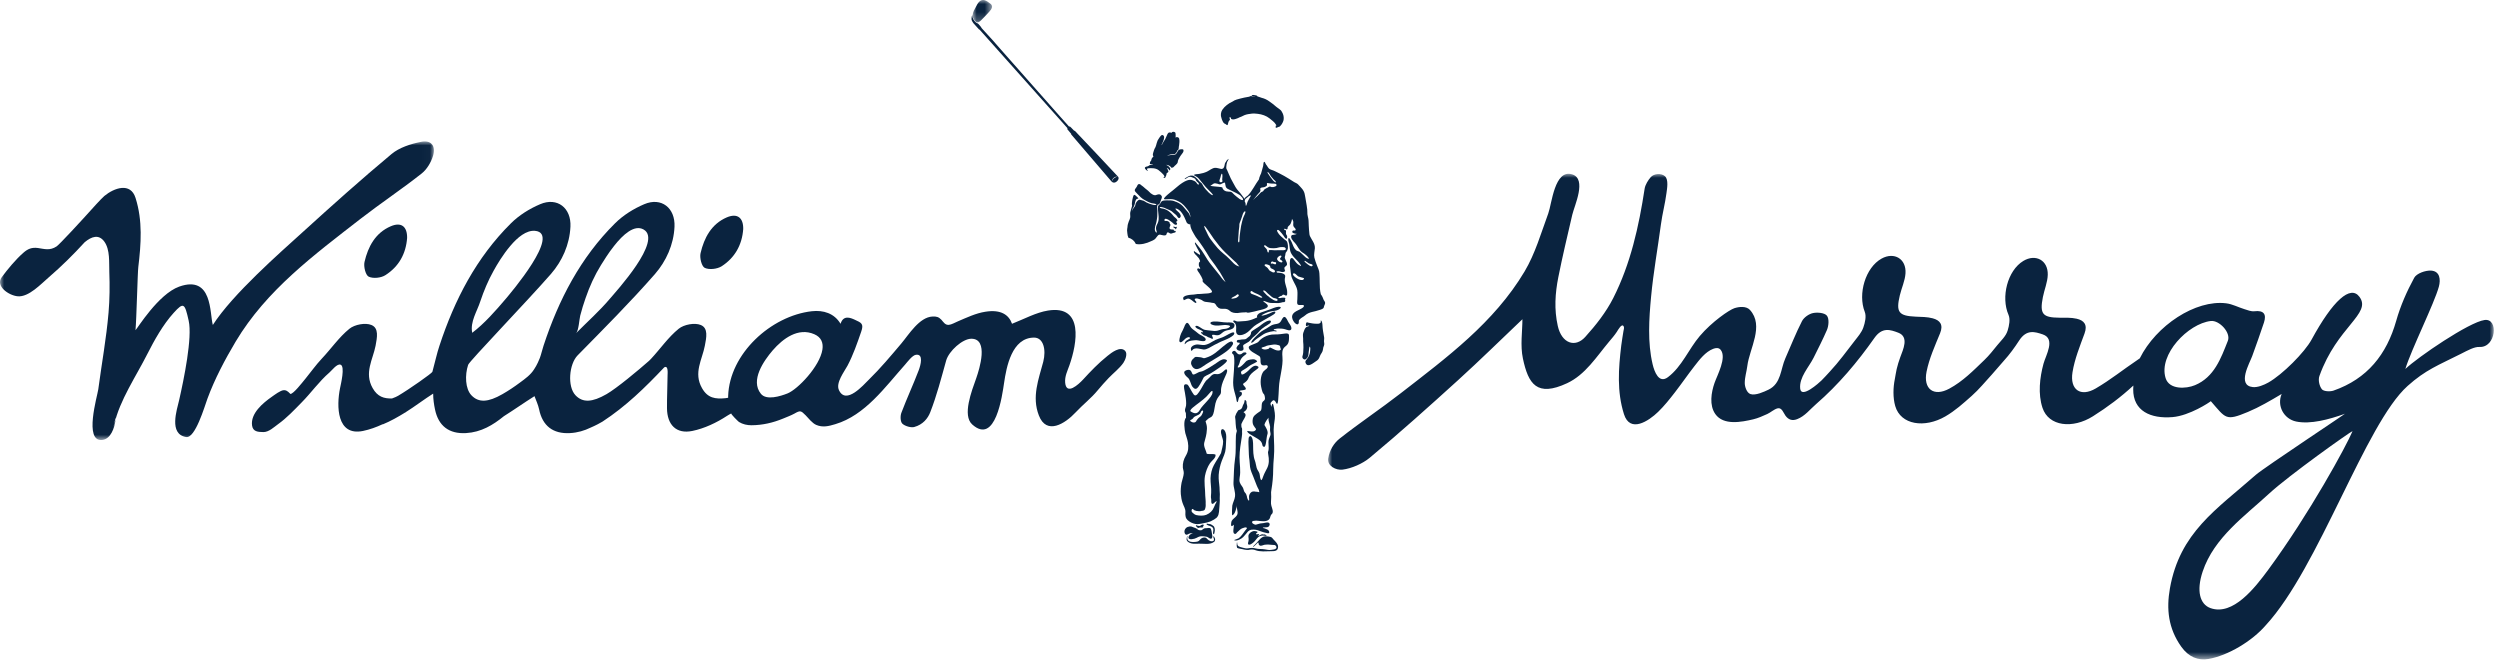 <svg viewBox="0 0 311 83" version="1.1" xmlns="http://www.w3.org/2000/svg" xmlns:xlink="http://www.w3.org/1999/xlink">
        <defs>
            <polygon id="path--qh39vvguc-1" points="0 0 2.42 0 2.42 2.781 0 2.781"></polygon>
            <polygon id="path--qh39vvguc-3" points="0 0 53.979 0 53.979 37.146 0 37.146"></polygon>
            <polygon id="path--qh39vvguc-5" points="0 7.10542736e-15 145.015 7.10542736e-15 145.015 60.41 0 60.41"></polygon>
        </defs>
        <g id="New-Nav-Test---Revision" stroke="none" stroke-width="1" fill="none" fill-rule="evenodd">
            <g id="Nav" transform="translate(-545, -38)">
                <g id="Group-62" transform="translate(545, 38)">
                    <path d="M148.087,66.34 C148.21,66.318 148.32,66.368 148.452,66.39 C148.232,66.347 148.032,66.474 147.92,66.644 C147.866,66.735 147.809,66.877 147.881,66.977 C147.97,67.098 148.176,67.094 148.297,67.07 C148.507,67.054 148.707,66.989 148.885,66.895 C149.303,66.644 149.604,66.691 150.084,66.763 C150.289,66.794 150.389,66.967 150.578,67.013 C150.59,67.024 150.608,67.024 150.62,67.013 C150.654,67.024 150.686,67.024 150.703,67.005 C150.864,66.866 150.826,66.661 150.782,66.474 C150.735,66.256 150.735,66.018 150.635,65.802 C150.561,65.617 150.294,65.681 150.143,65.702 C150.005,65.712 149.912,65.694 149.776,65.753 C149.668,65.795 149.539,65.954 149.42,65.967 C149.246,65.974 149.09,65.967 148.929,65.82 C148.819,65.712 148.617,65.655 148.473,65.602 C148.314,65.53 148.176,65.477 148.004,65.489 C147.826,65.52 147.648,65.562 147.538,65.689 C147.38,65.833 147.311,66.056 147.359,66.26 C147.4,66.457 147.544,66.589 147.737,66.483 C147.843,66.419 147.966,66.368 148.087,66.34" id="Fill-1" fill="#0A233F"></path>
                    <path d="M150.926,66.771 C150.943,66.914 151.077,67.094 150.998,67.23 C150.913,67.372 150.635,67.355 150.506,67.285 C150.383,67.239 150.256,67.141 150.164,67.033 C150.056,66.895 149.933,66.85 149.761,66.867 C149.522,66.895 149.375,67.013 149.229,67.198 C149.091,67.382 148.885,67.391 148.675,67.415 C148.363,67.455 147.809,67.449 147.703,67.054 C147.689,67.005 147.682,66.917 147.689,66.852 C147.697,66.794 147.737,66.74 147.727,66.671 C147.72,66.648 147.672,66.735 147.672,66.74 C147.648,66.78 147.648,66.827 147.644,66.867 C147.603,66.99 147.597,67.125 147.648,67.239 C147.689,67.321 147.765,67.391 147.833,67.433 C148.204,67.703 148.713,67.646 149.146,67.633 C149.734,67.616 150.521,67.798 151.019,67.415 C151.043,67.402 151.049,67.4 151.058,67.391 C151.064,67.382 151.064,67.372 151.077,67.366 C151.098,67.342 151.115,67.315 151.125,67.285 C151.225,67.071 151.115,66.924 151.019,66.747 C151.009,66.7 150.926,66.716 150.926,66.771" id="Fill-3" fill="#0A233F"></path>
                    <path d="M150.926,66.407 C150.943,66.463 151.013,66.463 151.043,66.407 C151.125,66.099 151.18,65.834 151.043,65.54 C150.964,65.41 150.814,65.348 150.703,65.265 C150.549,65.16 150.362,65.211 150.183,65.14 C150.111,65.119 150.065,65.231 150.133,65.274 C150.362,65.435 150.676,65.41 150.864,65.647 C151.049,65.881 150.843,66.156 150.926,66.407" id="Fill-5" fill="#0A233F"></path>
                    <path d="M149.748,65.363 C149.761,65.305 149.71,65.255 149.661,65.255 C149.521,65.247 149.39,65.348 149.284,65.418 C149.275,65.418 149.269,65.418 149.263,65.426 C149.14,65.426 148.963,65.426 148.891,65.354 C148.819,65.291 148.73,65.393 148.785,65.465 C148.834,65.531 148.919,65.562 148.998,65.575 C148.978,65.602 148.967,65.647 148.929,65.662 C148.919,65.675 148.919,65.713 148.946,65.711 C149.018,65.709 149.084,65.662 149.163,65.647 C149.211,65.647 149.25,65.624 149.29,65.611 C149.324,65.62 149.375,65.634 149.413,65.624 C149.5,65.611 149.589,65.634 149.667,65.591 C149.71,65.569 149.7,65.511 149.667,65.49 C149.644,65.465 149.634,65.465 149.604,65.452 C149.634,65.439 149.661,65.435 149.683,65.426 C149.716,65.418 149.733,65.401 149.748,65.363" id="Fill-7" fill="#0A233F"></path>
                    <path d="M148.292,45.542 C148.417,45.775 148.635,45.935 148.906,45.917 C149.162,45.884 149.406,45.75 149.605,45.605 C150.27,45.131 151.008,44.751 151.681,44.315 C152.264,43.938 152.993,43.506 153.339,42.89 C153.421,42.752 153.417,42.607 153.287,42.519 C153.108,42.385 152.716,42.68 152.589,42.765 C151.906,43.246 151.365,43.876 150.607,44.267 C150.406,44.373 150.184,44.449 149.966,44.52 C149.861,44.566 149.772,44.566 149.667,44.545 C149.667,44.545 149.661,44.538 149.661,44.532 C149.5,44.46 149.323,44.437 149.156,44.426 C148.998,44.426 148.78,44.35 148.641,44.437 C148.596,44.46 148.569,44.509 148.535,44.538 C148.49,44.579 148.452,44.608 148.41,44.65 C148.332,44.723 148.255,44.81 148.216,44.914 C148.186,45.012 148.16,45.131 148.169,45.245 C148.186,45.347 148.242,45.446 148.292,45.542" id="Fill-9" fill="#0A233F"></path>
                    <g id="Group-13" transform="translate(120.993, 0)">
                        <mask id="mask--qh39vvguc-2" fill="white">
                            <use xlink:href="#path--qh39vvguc-1"></use>
                        </mask>
                        <g id="Clip-12"></g>
                        <path d="M1.024,2.554 C1.505,2.066 1.828,1.742 2.086,1.442 C2.369,1.127 2.608,0.762 2.208,0.458 C1.811,0.151 1.149,-0.443 0.574,0.546 C0.101,1.393 0.084,1.444 0.014,1.788 C-0.052,2.124 0.124,2.416 0.356,2.668 C0.356,2.668 0.606,2.986 1.024,2.554" id="Fill-11" fill="#0A233F" mask="url(#mask--qh39vvguc-2)"></path>
                    </g>
                    <path d="M145.98,28.342 C146.137,28.351 146.216,28.435 146.28,28.544 C146.315,28.474 146.355,28.391 146.379,28.312 C146.398,28.279 146.413,28.246 146.422,28.208 C146.373,28.23 146.315,28.246 146.263,28.246 C146.165,28.246 146.069,28.208 145.98,28.157 C146.001,28.259 146.019,28.351 145.98,28.342" id="Fill-14" fill="#0A233F"></path>
                    <path d="M162.565,44.69 C162.455,44.819 162.338,44.953 162.411,45.131 C162.663,45.846 163.446,45.085 163.777,44.891 C163.955,44.788 164.093,44.596 164.154,44.41 C164.226,44.202 164.311,44.05 164.436,43.867 C164.583,43.639 164.562,43.459 164.622,43.209 C164.655,43.103 164.72,42.986 164.733,42.872 C164.756,42.695 164.687,42.519 164.711,42.336 C164.72,42.199 164.744,42.088 164.72,41.944 C164.72,41.927 164.72,41.917 164.711,41.911 C164.622,41.406 164.528,40.93 164.511,40.408 C164.504,40.298 164.461,39.85 164.293,39.869 C164.298,40.003 164.35,40.113 164.211,40.2 C164.112,40.281 163.893,40.285 163.755,40.273 C163.596,40.268 163.433,40.264 163.269,40.234 C163.157,40.217 163.024,40.192 162.918,40.17 C162.835,40.158 162.758,40.147 162.68,40.113 C162.57,40.066 162.521,40.103 162.483,40.209 C162.469,40.247 162.469,40.285 162.455,40.323 C162.455,40.385 162.431,40.529 162.51,40.563 C162.57,40.58 162.641,40.529 162.697,40.508 C162.703,40.5 162.89,40.491 162.858,40.529 C162.784,40.612 162.641,40.604 162.548,40.657 C162.493,40.69 162.442,40.741 162.404,40.786 C162.326,40.869 162.287,40.994 162.247,41.085 C162.147,41.308 162.069,41.531 162.087,41.781 C162.12,42.021 162.109,42.244 162.109,42.47 C162.12,42.718 162.167,42.969 162.147,43.232 C162.139,43.434 162.139,43.639 162.12,43.851 C162.109,44.032 162.067,44.172 162.02,44.339 C161.955,44.58 162.264,44.84 162.469,44.66 C162.493,44.651 162.493,44.638 162.498,44.618 C162.633,44.58 162.758,44.249 162.769,44.131 C162.775,43.916 162.811,43.728 162.841,43.518 C162.869,43.377 162.858,43.238 162.911,43.105 C163.041,43.196 163.002,43.498 162.985,43.625 C162.956,44.05 162.824,44.363 162.565,44.69" id="Fill-16" fill="#0A233F"></path>
                    <path d="M158.044,66.788 C157.823,66.739 157.621,66.705 157.398,66.716 C157.088,66.739 156.844,66.938 156.655,67.161 C156.404,67.443 156.154,67.72 155.883,67.976 C155.868,68.008 155.899,68.04 155.933,68.018 C156.119,67.853 156.309,67.687 156.476,67.501 L156.498,67.501 C156.603,67.477 156.564,67.59 156.569,67.671 C156.593,67.762 156.636,67.812 156.698,67.849 C156.87,67.966 157.12,67.804 157.278,67.774 C157.601,67.725 157.941,67.734 158.262,67.781 C158.298,67.792 158.415,67.798 158.511,67.798 L158.565,67.798 C158.65,67.825 158.706,67.876 158.749,67.946 C158.885,68.192 158.672,68.33 158.442,68.358 C158.35,68.373 158.262,68.373 158.167,68.4 C157.895,68.455 157.613,68.39 157.345,68.341 C156.958,68.269 156.564,68.33 156.191,68.222 C155.883,68.125 155.561,68.154 155.254,68.214 C155.024,68.254 154.78,68.184 154.552,68.12 C154.397,68.076 154.236,68.048 154.102,67.97 C153.903,67.863 153.923,67.693 153.906,67.501 C153.906,67.465 153.867,67.465 153.867,67.501 C153.833,67.725 153.825,67.966 153.906,68.154 C153.945,68.222 154.446,68.286 154.537,68.311 C154.72,68.356 154.945,68.407 155.143,68.415 C155.254,68.431 155.389,68.4 155.511,68.373 C155.755,68.341 155.933,68.351 156.154,68.436 C156.781,68.672 157.477,68.574 158.129,68.57 C158.558,68.57 158.999,68.561 158.995,68.008 C158.986,67.653 158.688,67.391 158.456,67.148 C158.326,67.021 158.242,66.826 158.044,66.788" id="Fill-18" fill="#0A233F"></path>
                    <path d="M155.277,67.705 C155.41,67.868 155.733,67.633 155.826,67.556 C156.064,67.401 156.208,67.148 156.403,66.933 C156.548,66.77 156.726,66.671 156.943,66.633 C157.174,66.595 157.373,66.671 157.6,66.661 C157.583,66.661 157.5,66.576 157.462,66.546 L157.445,66.546 C157.404,66.513 157.345,66.466 157.299,66.462 C157.318,66.555 157.125,66.466 157.087,66.462 C156.998,66.457 156.926,66.482 156.854,66.513 C156.785,66.555 156.726,66.595 156.654,66.627 C156.592,66.661 156.448,66.694 156.548,66.589 C156.603,66.525 156.713,66.434 156.563,66.434 C156.51,66.442 156.476,66.442 156.438,66.457 C156.403,66.457 156.331,66.482 156.298,66.474 C156.259,66.462 156.24,66.412 156.259,66.379 C156.259,66.34 156.308,66.323 156.342,66.298 C156.363,66.283 156.403,66.26 156.425,66.234 C156.548,66.09 156.043,66.056 155.96,66.064 C155.722,66.111 155.496,66.243 155.372,66.457 C155.304,66.555 155.294,66.671 155.304,66.779 C155.321,66.951 155.351,67.104 155.321,67.282 C155.304,67.414 155.201,67.586 155.277,67.705" id="Fill-20" fill="#0A233F"></path>
                    <path d="M148.187,43.615 C148.226,43.678 148.283,43.624 148.314,43.574 C148.364,43.523 148.401,43.489 148.439,43.44 L148.453,43.438 C148.802,43.219 149.352,43.438 149.734,43.48 C149.948,43.498 150.165,43.392 150.362,43.303 C150.608,43.178 150.854,43.023 151.104,42.889 C151.603,42.617 152.108,42.394 152.645,42.181 C152.844,42.093 153.043,41.986 153.216,41.865 C153.339,41.781 153.525,41.656 153.544,41.492 C153.583,41.105 152.785,41.605 152.689,41.656 C152.435,41.786 152.202,41.931 151.919,42.02 C151.682,42.108 151.442,42.175 151.205,42.288 C150.735,42.519 150.362,42.846 149.821,42.919 C149.556,42.944 149.291,42.862 149.034,42.852 C148.802,42.837 148.569,42.907 148.376,43.023 C148.283,43.09 148.187,43.181 148.16,43.295 C148.139,43.34 148.139,43.392 148.149,43.438 C148.16,43.489 148.16,43.574 148.187,43.615" id="Fill-22" fill="#0A233F"></path>
                    <path d="M147.987,42.13 C147.909,42.182 147.832,42.215 147.775,42.262 C147.671,42.321 147.592,42.372 147.503,42.448 C147.487,42.474 147.471,42.499 147.465,42.519 C147.41,42.591 147.38,42.68 147.374,42.765 C147.359,42.901 147.487,42.741 147.503,42.714 C147.592,42.614 147.703,42.535 147.826,42.483 C148.097,42.364 148.401,42.343 148.681,42.321 C148.967,42.294 149.228,42.406 149.517,42.432 C149.661,42.444 149.861,42.47 149.96,42.336 C150.164,42.065 149.483,41.732 149.318,41.655 C149.09,41.54 148.919,41.354 148.723,41.212 C148.507,41.048 148.276,40.913 148.114,40.684 C148.006,40.541 147.764,39.913 147.52,40.268 C147.421,40.382 147.38,40.518 147.325,40.656 C147.223,40.934 147.072,41.205 146.933,41.478 C146.84,41.693 146.767,41.927 146.729,42.164 C146.706,42.3 146.661,42.499 146.809,42.566 C146.933,42.629 147.104,42.47 147.183,42.394 C147.374,42.209 147.544,42.01 147.809,41.948 C147.925,41.927 148.159,42.007 147.987,42.13" id="Fill-24" fill="#0A233F"></path>
                    <path d="M152.167,40.934 C151.934,40.966 151.713,41.066 151.486,41.129 C151.191,41.212 150.913,41.167 150.62,41.129 C150.383,41.093 150.132,41.093 149.882,41.034 C149.645,40.979 149.445,40.807 149.235,40.684 C149.125,40.612 148.919,40.495 148.781,40.539 C148.658,40.563 148.707,40.684 148.768,40.741 C148.891,40.869 149.069,40.945 149.229,41.006 C149.324,41.051 149.475,41.093 149.555,41.167 C149.589,41.185 149.7,41.354 149.683,41.35 C149.61,41.35 149.466,41.287 149.419,41.337 C149.341,41.435 149.5,41.484 149.539,41.522 C149.61,41.605 149.655,41.67 149.772,41.714 C149.861,41.755 149.96,41.77 150.056,41.804 C150.132,41.844 150.205,41.911 150.289,41.944 C150.372,41.987 150.478,42.021 150.578,42.05 C150.654,42.103 150.75,42.152 150.837,42.152 C150.843,42.144 150.879,42.13 150.879,42.118 C150.953,41.983 150.62,41.67 150.885,41.643 C151.008,41.63 151.142,41.677 151.242,41.694 C151.352,41.708 151.459,41.714 151.564,41.694 C151.779,41.656 151.912,41.498 152.067,41.384 C152.279,41.185 152.545,41.106 152.82,41.059 C153.149,40.994 153.55,40.879 153.576,40.478 C153.603,40.037 152.893,40.113 152.651,40.113 C152.095,40.113 151.564,39.962 151.008,39.994 C150.913,40.003 150.614,40.022 150.582,40.158 C150.548,40.323 150.75,40.378 150.879,40.427 C151.352,40.584 151.868,40.45 152.362,40.427 C152.466,40.427 153.205,40.45 152.981,40.673 C152.776,40.879 152.462,40.913 152.167,40.934" id="Fill-26" fill="#0A233F"></path>
                    <path d="M157.088,39.126 C157.306,38.999 157.556,38.889 157.806,38.804 C158.079,38.719 158.35,38.697 158.633,38.655 C158.851,38.621 159.138,38.517 159.293,38.341 C159.436,38.171 159.115,38.154 159.016,38.165 C158.65,38.203 158.326,38.358 158.001,38.483 C157.629,38.617 157.278,38.719 156.919,38.855 C156.698,38.926 156.439,39.071 156.369,39.311 C156.343,39.463 156.498,39.453 156.28,39.536 C156.119,39.614 155.94,39.676 155.772,39.743 C155.417,39.875 155.029,39.947 154.648,39.954 C154.458,39.962 154.268,39.968 154.067,39.994 C153.975,40.002 153.87,40.002 153.781,39.954 C153.744,39.947 153.703,39.913 153.661,39.898 C153.589,39.869 153.471,39.826 153.425,39.913 C153.387,40.002 153.482,40.091 153.55,40.138 C153.775,40.306 153.781,40.567 153.781,40.817 C153.781,41.021 153.733,41.281 153.825,41.458 C153.978,41.772 154.339,41.714 154.625,41.63 C155.066,41.492 155.389,41.185 155.707,40.855 C156.082,40.457 156.548,40.229 157.019,39.947 C157.477,39.656 157.958,39.436 158.405,39.143 C158.487,39.088 158.688,38.962 158.649,38.827 C158.614,38.697 158.399,38.782 158.321,38.81 C158.064,38.926 157.806,39.048 157.535,39.139 C157.411,39.177 157.285,39.219 157.147,39.247 C157.081,39.262 157.036,39.262 156.977,39.262 C156.844,39.262 157.058,39.143 157.088,39.126" id="Fill-28" fill="#0A233F"></path>
                    <path d="M155.833,41.999 C156.026,41.82 156.247,41.67 156.438,41.458 C156.614,41.273 156.764,41.078 156.963,40.913 C157.2,40.716 157.462,40.562 157.719,40.397 C157.849,40.323 158.063,40.191 158.101,40.036 C158.128,39.907 158.016,39.858 157.895,39.875 C157.397,39.968 157.036,40.312 156.648,40.603 C156.438,40.749 156.203,40.879 155.984,41.033 C155.86,41.105 155.634,41.228 155.625,41.411 C155.625,41.549 155.562,41.67 155.483,41.78 C155.473,41.786 155.466,41.802 155.456,41.804 C155.322,41.927 155.167,42.05 155.023,42.151 C154.881,42.249 154.647,42.198 154.479,42.23 C154.396,42.249 154.297,42.27 154.204,42.278 C154.123,42.287 154.047,42.27 153.958,42.302 C153.886,42.343 153.824,42.44 153.867,42.522 C153.923,42.65 154.064,42.616 154.167,42.629 C154.299,42.65 154.157,42.846 154.123,42.871 C154.091,42.886 154.064,42.9 154.047,42.93 C153.979,42.979 153.937,43.036 153.903,43.103 C153.892,43.104 153.892,43.115 153.892,43.13 C153.788,43.246 153.798,43.376 153.892,43.488 C154.051,43.664 154.624,43.751 154.696,43.439 C154.734,43.237 154.53,43.017 154.74,42.871 C154.923,42.741 155.144,42.65 155.333,42.519 C155.523,42.385 155.655,42.164 155.833,41.999" id="Fill-30" fill="#0A233F"></path>
                    <path d="M160.297,41.084 C160.587,41.131 160.711,40.951 160.628,40.684 C160.556,40.469 160.397,40.272 160.286,40.091 C160.18,39.913 160.102,39.699 159.964,39.536 C159.724,39.236 159.52,39.614 159.418,39.826 C159.293,40.079 159.149,40.233 158.854,40.289 C158.614,40.327 158.404,40.361 158.179,40.469 C157.969,40.58 157.784,40.722 157.583,40.841 C157.357,40.979 157.12,41.078 156.919,41.229 C156.713,41.384 156.53,41.558 156.353,41.731 C156.191,41.91 155.984,42.071 155.833,42.271 C155.761,42.359 155.706,42.47 155.648,42.569 C155.64,42.607 155.655,42.654 155.706,42.642 C155.883,42.58 156.022,42.437 156.136,42.302 L156.145,42.302 C156.202,42.254 156.259,42.207 156.325,42.164 C156.342,42.158 156.346,42.151 156.353,42.144 C156.38,42.126 156.403,42.107 156.425,42.093 C156.619,41.965 156.832,41.804 157.029,41.683 C157.104,41.643 157.159,41.605 157.212,41.564 C157.345,41.492 157.477,41.426 157.613,41.384 C157.857,41.299 158.128,41.229 158.387,41.205 C158.51,41.194 158.582,41.205 158.693,41.229 C158.748,41.243 158.904,41.212 158.792,41.144 C158.705,41.105 158.614,41.093 158.536,41.078 C158.483,41.063 158.398,41.021 158.483,40.966 C158.536,40.934 158.606,40.928 158.671,40.917 C158.792,40.885 158.922,40.868 159.049,40.868 C159.331,40.868 159.601,40.879 159.87,40.961 C160.008,41.006 160.158,41.059 160.297,41.084" id="Fill-32" fill="#0A233F"></path>
                    <path d="M138.338,22.412 C138.366,22.314 138.451,22.197 138.548,22.121 C138.571,22.098 138.593,22.081 138.621,22.064 C138.654,22.042 138.678,22.023 138.716,22.015 C138.765,21.992 138.822,21.977 138.877,21.973 C138.921,21.973 138.953,21.987 138.987,21.998 C139.004,22.009 139.032,22.015 139.032,22.015 C139.032,22.015 139.004,22.015 138.981,22.009 C138.953,22.009 138.921,22.009 138.877,22.015 C138.843,22.023 138.779,22.042 138.733,22.072 C138.716,22.087 138.686,22.1 138.659,22.121 C138.633,22.136 138.605,22.16 138.587,22.172 C138.497,22.248 138.423,22.35 138.372,22.42 C138.357,22.458 138.338,22.496 138.338,22.531 C138.338,22.537 138.33,22.547 138.33,22.552 L138.33,22.569 C138.33,22.569 138.323,22.547 138.323,22.522 C138.323,22.496 138.323,22.45 138.338,22.412 M121.794,3.665 C121.817,3.684 121.839,3.665 121.839,3.665 L132.801,15.954 C132.784,15.987 132.746,16.045 132.779,16.077 C132.794,16.085 132.962,16.308 133.253,16.647 C133.248,16.69 133.248,16.72 133.265,16.732 C133.32,16.796 138.192,22.486 138.266,22.569 C138.389,22.717 138.671,22.817 138.953,22.547 C139.221,22.297 139.178,22.081 139.094,21.987 C139.032,21.898 133.787,16.344 133.717,16.28 C133.681,16.244 133.643,16.269 133.632,16.269 C133.32,15.941 133.121,15.737 133.1,15.737 C133.062,15.722 133.015,15.737 132.996,15.754 C132.945,15.707 132.894,15.646 132.856,15.593 C132.567,15.272 132.294,14.967 132.012,14.648 C131.664,14.256 131.305,13.866 130.957,13.458 C130.556,13.004 130.142,12.544 129.743,12.083 C129.3,11.585 128.863,11.089 128.432,10.603 C127.98,10.087 127.526,9.584 127.076,9.067 C126.629,8.57 126.19,8.072 125.753,7.573 C125.333,7.106 124.927,6.64 124.516,6.173 C124.157,5.763 123.784,5.356 123.434,4.94 C123.151,4.635 122.08,3.461 122.08,3.461 C122.08,3.461 122.097,3.44 122.08,3.417 C122.055,3.383 121.817,3.079 121.728,2.995 C121.69,2.952 121.632,2.914 121.584,2.897 C121.488,2.854 121.405,2.804 121.334,2.727 C121.166,2.553 120.972,2.275 120.962,2.025 C120.962,1.989 120.941,1.891 120.956,1.87 C120.869,2.044 120.856,2.223 120.856,2.381 C120.856,2.542 120.994,2.736 121.072,2.863 C121.072,2.863 121.776,3.652 121.794,3.665" id="Fill-34" fill="#0A233F"></path>
                    <path d="M149.827,28.1 C149.892,28.037 150.919,29.6 150.979,29.683 C151.42,30.284 151.895,30.888 152.434,31.412 C152.738,31.711 153.054,31.99 153.366,32.29 C153.51,32.435 153.671,32.571 153.824,32.713 C153.886,32.776 154.136,33.148 154.195,33.148 C153.622,33.076 153.287,32.528 152.892,32.168 C152.678,31.955 152.434,31.741 152.194,31.548 C151.944,31.336 151.689,31.102 151.479,30.869 C151.153,30.475 150.837,30.118 150.544,29.692 C150.348,29.41 150.204,29.095 150.06,28.777 C150.011,28.68 149.74,28.191 149.827,28.1 M150.561,23.108 C150.692,23.051 150.792,22.959 150.926,22.868 C151.085,22.756 151.28,22.817 151.458,22.858 C151.571,22.885 151.673,22.959 151.8,22.93 C152.001,22.879 152.163,22.718 152.385,22.709 C152.473,23.047 152.394,23.365 152.82,23.541 C153.137,23.67 153.416,23.855 153.709,23.972 C153.903,24.055 154.068,24.182 154.267,24.29 C154.339,24.377 154.424,24.455 154.49,24.534 C154.541,24.606 154.624,24.667 154.624,24.769 C154.624,24.808 154.617,24.852 154.624,24.886 C154.318,24.912 154.123,24.672 153.87,24.496 C153.643,24.33 153.476,24.143 153.276,23.951 C153.153,23.834 152.971,23.838 152.82,23.838 C152.462,23.834 152.143,23.683 152.05,23.308 C152.05,23.284 152.018,23.284 151.995,23.308 C151.912,23.235 151.779,23.284 151.681,23.246 C151.609,23.225 150.675,23.18 150.561,23.108 M151.8,22.137 C151.819,22.088 151.823,22.043 151.84,21.998 C151.872,21.867 151.895,21.738 151.963,21.615 C152.163,21.568 152.029,22.236 152.039,22.35 C152.05,22.425 152.107,22.523 152.056,22.597 C152.018,22.667 151.857,22.692 151.785,22.658 C151.586,22.548 151.762,22.281 151.8,22.137 M154.874,26.285 C154.931,26.269 154.931,26.356 154.923,26.448 C154.891,26.541 154.846,26.645 154.846,26.658 C154.781,26.821 154.675,26.999 154.624,27.171 C154.53,27.47 154.463,27.78 154.396,28.088 C154.335,28.48 154.267,28.869 154.229,29.252 C154.203,29.45 154.195,29.642 154.195,29.832 C154.191,29.904 154.187,30.282 154.047,30.101 C153.995,30.029 154.023,29.819 154.03,29.738 C154.051,29.386 154.091,29.023 154.108,28.662 C154.123,28.438 154.187,28.208 154.174,27.994 C154.167,27.799 154.252,27.659 154.318,27.476 C154.38,27.301 154.446,27.109 154.511,26.935 C154.569,26.745 154.662,26.34 154.874,26.285 M154.874,24.865 C154.908,24.74 155.029,24.672 155.122,24.596 C155.216,24.504 155.504,24.247 155.625,24.332 C155.483,24.574 155.322,24.84 155.201,25.092 C155.143,25.217 155.103,25.47 155.001,25.62 C154.944,25.52 154.961,25.41 154.944,25.289 C154.931,25.225 154.908,25.168 154.874,25.111 C154.846,25.085 154.846,25.062 154.84,25.037 C154.84,24.975 154.874,24.886 154.874,24.865 M155.778,36.249 C156.022,36.445 156.342,36.517 156.603,36.665 C156.655,36.697 157.108,36.95 157.015,37.017 C156.992,37.026 156.977,37.035 156.943,37.035 C156.785,37.043 156.548,36.894 156.469,36.859 C156.281,36.788 156.119,36.697 155.939,36.644 C155.818,36.593 155.64,36.561 155.572,36.445 C155.496,36.3 155.64,36.124 155.778,36.249 M156.521,24.105 C156.669,23.944 156.854,23.817 156.785,23.583 C156.675,23.229 157.212,23.373 157.39,23.229 C157.397,23.225 157.397,23.225 157.405,23.223 C157.477,23.193 157.549,23.157 157.6,23.084 C157.628,23.036 157.614,22.915 157.6,22.858 C157.59,22.8 157.628,22.773 157.668,22.765 C157.878,22.8 158.095,22.843 158.292,22.843 C158.398,22.834 158.504,22.843 158.606,22.858 C158.778,22.858 158.827,22.945 158.778,23.123 C158.6,23.246 158.215,23.358 158.035,23.208 C157.991,23.235 157.936,23.24 157.902,23.208 C157.696,23.396 157.333,23.431 157.196,23.696 C157.12,23.855 156.983,23.834 156.87,23.923 C156.713,24.05 156.592,24.23 156.438,24.367 C156.232,24.534 156.064,24.71 155.884,24.903 C156.081,24.627 156.298,24.367 156.521,24.105 M157.685,21.426 C157.712,21.394 157.751,21.423 157.785,21.451 C157.813,21.478 157.857,21.53 157.871,21.551 C157.985,21.695 158.041,21.867 158.162,22 C158.249,22.115 158.349,22.217 158.443,22.325 C158.536,22.421 158.744,22.54 158.72,22.692 C158.648,22.684 158.582,22.646 158.528,22.603 C158.387,22.51 158.292,22.359 158.199,22.234 C158.056,22.037 157.902,21.852 157.785,21.648 C157.757,21.61 157.647,21.473 157.685,21.426 M159.248,30.746 C159.418,30.746 159.586,30.714 159.741,30.746 C159.881,30.774 160.03,30.948 159.923,31.047 C159.913,31.064 159.896,31.075 159.87,31.087 C159.664,31.168 159.397,31.109 159.176,31.123 C158.986,31.134 158.758,31.134 158.557,31.134 C158.432,31.134 158.298,31.109 158.179,31.109 C158.114,31.109 157.929,31.096 157.878,31.12 C157.791,31.177 157.878,31.31 157.824,31.376 C157.712,31.485 157.66,31.287 157.651,31.213 C157.628,30.981 157.469,30.901 157.325,30.725 C157.278,30.655 157.174,30.566 157.297,30.523 C157.397,30.475 157.507,30.596 157.583,30.652 C157.772,30.797 157.895,30.861 158.128,30.869 C158.349,30.888 158.6,30.89 158.81,30.852 C158.977,30.827 159.102,30.755 159.248,30.746 M159.385,32.645 L159.369,32.645 C159.172,32.618 158.85,32.409 158.871,32.174 C158.884,32.032 159.176,31.762 159.331,31.798 C159.52,31.845 159.353,32.002 159.293,32.079 C159.121,32.303 159.335,32.297 159.474,32.426 C159.601,32.545 159.52,32.666 159.385,32.645 M158.199,32.545 C158.326,32.479 158.387,32.592 158.51,32.6 C158.6,32.618 158.72,32.592 158.748,32.67 L158.748,32.764 C158.705,32.988 158.483,32.834 158.349,32.793 C158.322,32.781 158.285,32.77 158.242,32.77 C158.207,32.77 158.166,32.817 158.141,32.81 C158.035,32.764 158.128,32.592 158.199,32.545 M158.292,33.455 C158.398,33.506 158.577,33.593 158.606,33.716 C158.633,33.886 158.487,33.908 158.349,33.886 C158.298,33.875 158.262,33.852 158.242,33.835 C158.116,33.763 157.972,33.712 157.891,33.615 C157.791,33.494 157.734,33.351 157.6,33.256 C157.524,33.19 157.146,33.01 157.397,32.882 C157.5,32.827 157.849,32.961 157.942,33.027 C158.063,33.114 157.985,33.262 158.09,33.355 C158.128,33.394 158.242,33.422 158.292,33.455 M158.922,37.361 C158.899,37.412 158.85,37.435 158.792,37.429 C158.71,37.429 158.633,37.397 158.577,37.385 C158.349,37.308 158.162,37.126 157.942,37.001 C157.857,36.916 157.712,36.792 157.614,36.74 C157.518,36.634 157.428,36.538 157.325,36.434 C157.252,36.362 157.125,36.249 157.146,36.131 C157.39,36.095 157.564,36.373 157.719,36.508 C157.878,36.659 158.035,36.792 158.199,36.92 C158.343,37.043 158.521,37.107 158.705,37.13 C158.805,37.153 158.986,37.236 158.922,37.361 M154.064,36.848 C153.974,36.946 153.803,37.066 153.671,37.09 C153.565,37.107 153.476,37.126 153.372,37.145 C153.287,37.168 153.132,37.185 153.215,37.066 C153.276,36.996 153.425,36.946 153.51,36.894 C153.637,36.825 153.766,36.767 153.87,36.659 C153.995,36.521 154.191,36.717 154.064,36.848 M163.269,33.065 C163.225,33.105 163.197,33.12 163.157,33.129 C163.002,33.129 162.803,32.972 162.702,32.904 C162.662,32.87 162.103,32.469 162.315,32.45 C162.391,32.441 162.431,32.511 162.493,32.545 C162.608,32.6 162.697,32.692 162.811,32.762 C162.93,32.827 163.418,32.874 163.269,33.065 M162.214,34.665 C162.214,34.705 162.166,34.756 162.139,34.781 C162.053,34.845 161.943,34.845 161.848,34.834 C161.383,34.764 160.711,34.23 160.862,34.052 C161.054,33.841 161.363,34.336 161.542,34.401 C161.725,34.474 161.926,34.501 162.103,34.565 C162.166,34.586 162.232,34.586 162.214,34.665 M140.381,29.585 C140.782,29.668 141.132,29.965 141.3,30.351 C141.915,30.475 142.632,30.277 143.184,30.01 C143.334,29.946 143.519,29.874 143.64,29.774 C143.778,29.668 143.88,29.473 144,29.346 C144.149,29.159 144.249,29.161 144.465,29.227 C144.626,29.257 144.867,29.337 145.028,29.252 C145.163,29.174 145.1,28.947 145.257,28.913 C145.38,28.885 145.458,29.002 145.557,29.04 C145.685,29.095 145.829,29.023 145.946,28.979 C146.035,28.938 146.28,28.951 146.263,28.803 C146.244,28.662 146.103,28.746 146.031,28.692 C146.014,28.673 146.046,28.618 146.018,28.588 C145.98,28.552 145.914,28.552 145.874,28.552 C145.764,28.535 145.651,28.563 145.564,28.499 C145.386,28.385 145.564,28.175 145.594,28.03 C145.637,27.888 145.579,27.954 145.524,27.837 C145.492,27.759 145.53,27.693 145.435,27.606 C145.352,27.534 145.221,27.485 145.117,27.483 C144.994,27.483 144.815,27.534 144.86,27.341 C144.949,26.94 145.751,27.614 145.869,27.708 C145.963,27.799 146.097,27.943 146.216,27.96 C146.322,27.975 146.413,27.96 146.428,27.854 C146.46,27.736 146.28,27.686 146.335,27.572 C146.379,27.47 146.5,27.572 146.46,27.398 C146.422,27.22 146.177,27.071 146.052,26.951 C145.946,26.84 145.869,26.734 145.781,26.628 C145.492,26.323 145.197,26.1 144.794,25.976 C144.722,25.947 144.139,25.909 144.3,25.768 C144.376,25.707 144.722,25.819 144.809,25.841 C145.021,25.926 145.242,26.036 145.458,26.123 C145.696,26.225 145.847,26.34 146.031,26.522 C146.118,26.607 146.207,26.672 146.307,26.745 C146.422,26.845 146.572,27.228 146.744,27.114 C147.033,26.912 146.809,26.585 146.629,26.412 C146.551,26.333 146.165,26.04 146.239,25.93 C146.901,26.015 147.302,26.912 147.525,27.447 C147.565,27.566 147.616,27.708 147.726,27.799 C147.809,27.854 147.987,27.96 148.07,27.888 L148.07,27.922 C148.066,28.427 148.496,29.051 148.746,29.484 C149.396,30.317 149.971,31.196 150.506,32.106 C150.953,32.683 151.386,33.292 151.785,33.908 C152.029,34.302 152.235,34.701 152.466,35.1 C152.411,35.044 152.356,34.985 152.285,34.938 C152.067,34.739 151.912,34.501 151.734,34.259 C151.424,33.852 151.085,33.466 150.769,33.057 C150.372,32.579 150.056,32.091 149.748,31.558 C149.589,31.296 149.413,31.047 149.224,30.816 C149.162,30.746 148.696,30.14 148.675,30.154 C148.568,30.222 148.768,30.546 148.796,30.61 C148.891,30.816 149.001,30.99 149.103,31.181 C149.14,31.276 149.19,31.349 149.25,31.438 C149.263,31.472 149.269,31.501 149.275,31.536 C149.284,31.582 149.29,31.627 149.29,31.678 C149.29,31.741 149.211,31.669 149.178,31.656 C149.103,31.601 149.012,31.558 148.925,31.501 C148.885,31.472 148.823,31.425 148.781,31.391 C148.73,31.349 148.64,31.349 148.617,31.279 C148.602,31.213 148.511,31.225 148.511,31.296 C148.511,31.438 148.623,31.552 148.706,31.656 C148.823,31.754 148.925,31.875 149.018,31.99 C149.162,32.132 149.235,32.274 149.29,32.454 C149.324,32.554 149.162,32.618 149.145,32.704 C149.124,32.798 149.124,33.065 149.178,33.154 C149.211,33.205 149.245,33.26 149.275,33.305 C149.318,33.355 149.324,33.455 149.228,33.442 C149.156,33.434 149.103,33.364 149.018,33.379 C149.012,33.422 148.967,33.449 148.929,33.455 C148.906,33.627 149.103,33.856 149.211,34.011 C149.284,34.158 149.379,34.279 149.457,34.429 C149.517,34.535 149.549,34.656 149.604,34.764 C149.661,34.853 149.572,34.926 149.61,35.013 C149.74,35.223 149.971,35.375 150.142,35.537 C150.293,35.683 150.798,36.057 150.775,36.345 C150.707,36.381 150.635,36.421 150.548,36.447 C150.306,36.521 150.039,36.508 149.772,36.532 C149.595,36.542 149.419,36.57 149.228,36.57 L149.145,36.57 C148.919,36.561 148.706,36.634 148.496,36.644 C148.255,36.659 146.911,36.697 147.234,37.258 C147.223,37.302 147.251,37.357 147.294,37.34 C147.465,37.283 147.597,37.168 147.775,37.145 C148.114,37.123 148.41,37.531 148.689,37.676 C148.768,37.711 148.874,37.631 148.819,37.546 C148.746,37.453 148.496,37.236 148.706,37.145 C148.891,37.081 149.156,37.185 149.318,37.246 C149.589,37.329 149.661,37.508 149.933,37.546 C150.204,37.595 150.486,37.595 150.741,37.663 C150.926,37.709 151.063,37.645 151.208,37.847 C151.28,37.934 151.32,38.036 151.386,38.127 C151.407,38.165 151.441,38.172 151.475,38.172 C151.519,38.299 151.706,38.371 151.823,38.399 C151.963,38.426 152.107,38.412 152.249,38.412 C152.578,38.405 152.771,38.467 153.026,38.698 C153.26,38.921 153.643,38.948 153.958,38.942 C154.157,38.927 154.352,38.868 154.552,38.868 C154.719,38.874 154.881,38.864 155.029,38.842 C155.074,38.864 155.103,38.876 155.122,38.876 C155.205,38.921 155.372,38.889 155.466,38.874 C155.867,38.804 156.259,38.696 156.659,38.594 C156.977,38.517 158.141,38.31 157.556,37.805 C157.469,37.718 157.345,37.652 157.252,37.567 C157.08,37.419 157.12,37.408 157.306,37.459 C157.628,37.563 157.895,37.711 158.242,37.692 C158.606,37.669 158.998,37.756 159.357,37.652 C159.452,37.631 159.514,37.595 159.592,37.59 C159.707,37.58 159.785,37.645 159.896,37.44 C159.851,37.34 159.841,37.213 159.913,37.123 C159.841,37.017 159.741,37.026 159.624,37.026 C159.491,37.026 159.397,37.043 159.266,37.079 C159.188,37.094 159.015,37.081 159.015,36.962 C159.156,36.962 159.204,36.854 159.331,36.825 C159.397,36.806 159.425,36.812 159.474,36.78 C159.514,36.742 159.548,36.676 159.592,36.659 C159.741,36.604 159.841,36.769 159.979,36.769 C160.147,36.788 160.125,36.561 160.129,36.445 C160.159,35.751 159.673,35.151 159.87,34.453 C159.992,34.041 159.331,33.927 159.066,33.929 C158.998,33.929 158.931,33.929 158.871,33.913 C158.758,33.797 158.792,33.74 158.91,33.754 C159.015,33.74 159.121,33.74 159.208,33.769 C159.436,33.852 159.62,33.892 159.824,33.763 C159.892,33.716 159.87,33.64 159.824,33.615 C159.836,33.538 159.796,33.478 159.78,33.394 C159.707,33.226 160.068,33.082 160.102,32.927 C160.147,32.545 159.724,32.206 159.851,31.877 C159.943,31.678 159.851,31.497 160.03,31.319 C160.129,31.224 160.191,31.016 160.214,30.888 C160.236,30.683 160.218,30.487 160.18,30.298 C160.163,30.239 160.147,30.178 160.125,30.116 C160.068,29.933 159.913,29.904 159.785,29.779 C159.456,29.496 159.121,29.236 158.922,28.858 C158.888,28.796 158.83,28.662 158.899,28.618 C158.986,28.552 159.121,28.66 159.172,28.718 C159.335,28.905 159.514,29.082 159.646,29.282 C159.713,29.378 159.923,29.789 160.068,29.687 C160.068,29.668 160.087,29.651 160.108,29.642 C160.159,29.325 160.087,29.308 160.008,29.174 C159.93,29.011 160.002,28.83 159.979,28.66 C159.913,28.643 159.841,28.642 159.785,28.599 C159.764,28.569 159.707,28.48 159.796,28.457 C159.913,28.419 160.087,28.673 160.174,28.438 C160.202,28.366 160.163,28.298 160.218,28.213 C160.27,28.132 160.365,28.066 160.435,27.998 C160.538,27.892 160.601,27.736 160.645,27.587 C160.685,27.485 160.7,27.388 160.717,27.284 C160.717,27.265 160.723,27.243 160.723,27.228 C160.759,27.292 160.789,27.343 160.829,27.405 C160.944,27.606 160.862,27.799 160.878,28.024 C160.895,28.246 161.112,28.351 161.188,28.522 C161.184,28.573 161.154,28.642 161.116,28.68 C161.067,28.692 161.005,28.692 160.944,28.68 C160.829,28.662 160.757,28.735 160.759,28.849 C160.759,28.869 160.759,28.879 160.779,28.89 C160.779,28.905 160.779,28.93 160.789,28.938 C160.904,29.019 161.133,29.095 161.327,29.089 C161.245,29.136 161.184,29.161 161.082,29.181 C161.005,29.191 160.933,29.202 160.862,29.219 C160.806,29.227 160.723,29.219 160.694,29.257 C160.435,29.528 160.882,30.005 161.067,30.195 C161.434,30.587 161.575,31.123 162.02,31.408 C162.326,31.584 162.697,31.875 162.858,32.184 C162.531,32.219 162.232,31.813 162.009,31.624 C161.903,31.536 161.797,31.408 161.693,31.336 C161.58,31.276 161.5,31.26 161.417,31.224 C161.345,31.204 161.277,31.175 161.204,31.102 C160.944,30.846 160.837,30.487 160.7,30.161 C160.66,30.082 160.339,29.367 160.27,29.687 C160.218,29.866 160.339,30.161 160.38,30.33 C160.435,30.632 160.435,30.937 160.507,31.225 C160.679,31.875 161.327,32.274 161.687,32.793 C161.744,32.87 161.982,33.171 161.744,33.057 C161.653,33.01 161.542,32.949 161.472,32.893 C161.222,32.696 161.082,32.435 160.882,32.206 C160.806,32.112 160.666,32.04 160.56,32.161 C160.466,32.274 160.479,32.422 160.466,32.554 C160.466,32.656 160.443,32.74 160.452,32.834 C160.452,33.048 160.494,33.26 160.522,33.466 C160.56,33.754 160.579,34.052 160.638,34.342 C160.7,34.586 160.829,34.828 160.933,35.044 C161.101,35.388 161.327,35.732 161.383,36.103 C161.434,36.466 161.39,36.837 161.39,37.203 C161.39,37.395 161.332,37.631 161.39,37.805 C161.488,38.1 162.139,37.813 162.208,38.019 C162.286,38.252 161.62,38.522 161.477,38.599 C161.184,38.743 160.862,38.906 160.759,39.239 C160.666,39.544 160.844,39.907 161.043,40.138 C161.222,40.336 161.526,40.508 161.575,40.102 C161.58,39.922 161.534,39.88 161.671,39.744 C161.854,39.527 162.139,39.432 162.353,39.237 C162.858,38.77 163.547,38.791 164.132,38.566 C164.256,38.517 164.398,38.496 164.504,38.426 C164.687,38.325 164.678,38.244 164.727,38.053 C164.765,37.911 164.886,37.775 164.835,37.603 C164.814,37.557 164.797,37.508 164.765,37.459 C164.744,37.419 164.71,37.368 164.672,37.323 C164.61,37.107 164.455,36.788 164.311,36.604 C164.188,36.124 164.177,35.628 164.171,35.142 C164.164,34.764 164.164,34.381 164.132,34.002 C164.118,33.64 163.949,33.322 163.821,32.993 C163.699,32.683 163.589,32.363 163.507,32.04 C163.418,31.669 163.547,31.253 163.569,30.888 C163.607,30.294 163.178,29.851 162.947,29.354 C162.93,29.291 162.907,29.231 162.896,29.161 C162.841,28.803 162.841,28.446 162.811,28.081 C162.784,27.799 162.811,27.508 162.758,27.228 C162.702,27.016 162.673,26.806 162.633,26.594 C162.641,26.592 162.641,26.585 162.641,26.579 C162.662,25.902 162.469,25.198 162.376,24.521 C162.326,24.226 162.286,23.932 162.119,23.681 C162.009,23.495 161.831,23.325 161.687,23.157 C161.659,23.132 161.62,23.089 161.598,23.068 C161.58,23.057 161.575,23.047 161.566,23.036 C161.534,23.009 161.526,22.978 161.5,22.957 C161.372,22.817 161.166,22.747 161.005,22.658 C160.779,22.516 160.545,22.376 160.337,22.234 C159.964,21.998 159.579,21.784 159.194,21.589 C158.994,21.478 158.786,21.4 158.577,21.284 C158.349,21.163 158.095,21.143 157.878,20.984 C157.857,20.966 157.824,20.93 157.795,20.893 C157.719,20.815 157.668,20.698 157.6,20.6 C157.549,20.528 157.477,20.456 157.435,20.363 C157.424,20.301 157.397,20.257 157.357,20.202 C157.345,20.142 157.263,20.108 157.218,20.165 C157.142,20.342 157.178,20.503 157.125,20.689 C157.055,20.978 156.957,21.279 156.881,21.568 C156.785,21.738 156.733,21.92 156.659,22.106 C156.655,22.145 156.635,22.225 156.619,22.308 C156.136,22.959 155.799,23.724 155.239,24.317 C155.233,24.317 155.233,24.317 155.226,24.322 C155.095,24.428 154.874,24.561 154.785,24.727 C154.768,24.676 154.74,24.625 154.702,24.568 C154.675,24.511 154.624,24.461 154.575,24.417 L154.575,24.405 C154.575,24.39 154.575,24.383 154.569,24.377 C154.569,24.362 154.541,24.362 154.541,24.377 C154.552,24.345 154.511,24.29 154.437,24.23 L154.437,24.211 C154.195,23.881 153.903,23.63 153.703,23.284 C153.51,22.915 153.293,22.569 153.109,22.198 C152.937,21.867 152.827,21.515 152.661,21.178 C152.629,21.11 152.596,21.036 152.557,20.966 C152.545,20.844 152.538,20.741 152.565,20.611 C152.565,20.503 152.596,20.394 152.623,20.287 C152.636,20.142 152.733,20.036 152.784,19.913 C152.793,19.904 152.793,19.892 152.793,19.879 C152.82,19.862 152.82,19.83 152.831,19.805 C152.858,19.779 152.82,19.758 152.806,19.775 C152.776,19.79 152.767,19.813 152.738,19.841 L152.733,19.841 C152.644,19.904 152.589,19.976 152.545,20.051 C152.538,20.079 152.523,20.094 152.517,20.123 C152.506,20.123 152.5,20.129 152.5,20.142 C152.372,20.263 152.356,20.448 152.322,20.622 C152.301,20.666 152.285,20.717 152.279,20.772 C152.265,20.793 152.256,20.815 152.249,20.829 C152.194,20.944 152.107,21.001 151.995,21.022 C151.728,21.001 151.407,20.861 151.157,20.878 C150.807,20.893 150.465,21.201 150.149,21.351 C149.846,21.49 149.532,21.577 149.211,21.627 C148.984,21.678 148.681,21.636 148.49,21.771 C148.611,21.867 148.781,21.916 148.906,22.016 C149.103,22.162 149.235,22.342 149.39,22.531 C149.661,22.843 149.892,23.172 150.183,23.463 C150.342,23.617 150.486,23.766 150.635,23.925 C150.675,23.972 150.885,24.173 150.879,24.247 C150.837,24.398 150.433,24.016 150.366,23.959 C150.121,23.724 149.846,23.412 149.667,23.112 C149.604,23.013 149.572,22.903 149.495,22.813 C149.375,22.697 149.235,22.624 149.14,22.493 C149.046,22.372 148.957,22.26 148.84,22.16 C148.746,22.073 148.617,21.962 148.511,21.903 C148.231,21.765 147.938,21.858 147.703,22.016 C147.616,22.073 147.374,22.17 147.366,22.281 C147.503,22.281 147.681,22.106 147.809,22.045 C148.019,21.95 148.131,21.988 148.337,22.073 C148.431,22.106 148.517,22.137 148.602,22.187 C148.73,22.268 148.746,22.376 148.819,22.497 C148.919,22.654 149.211,22.747 149.124,22.964 C148.946,22.978 148.891,22.765 148.785,22.658 C148.658,22.538 148.462,22.45 148.297,22.404 C147.881,22.281 147.4,22.538 147.056,22.765 C146.629,23.036 146.263,23.412 145.857,23.719 C145.73,23.817 144.654,24.64 144.815,24.769 C144.9,24.821 145.104,24.788 145.197,24.788 C145.341,24.788 145.507,24.778 145.651,24.771 C145.997,24.769 146.322,24.903 146.629,25.062 C147.162,25.336 147.431,25.705 147.787,26.17 C148.006,26.458 148.08,26.745 148.098,27.042 C148.059,26.9 148.004,26.762 147.947,26.634 C147.843,26.422 147.664,26.299 147.537,26.112 C147.465,26.011 147.393,25.926 147.31,25.841 C147.128,25.607 146.901,25.404 146.644,25.264 C146.492,25.175 146.307,25.102 146.124,25.047 C146.114,25.039 146.103,25.037 146.097,25.024 C145.791,24.92 145.469,24.912 145.142,24.924 C144.955,24.941 144.761,24.924 144.586,25.001 C144.449,25.073 144.387,25.208 144.321,25.336 C144.249,25.497 144.09,25.497 144.054,25.707 C144.033,25.858 144.054,26.011 144.06,26.162 C144.09,26.672 144.243,27.228 144.033,27.719 C143.928,27.954 143.807,28.121 143.807,28.387 C143.807,28.499 143.835,28.624 143.873,28.735 C143.983,29.051 143.778,28.951 143.691,28.718 C143.634,28.552 143.672,28.319 143.702,28.158 C143.763,27.971 143.822,27.799 143.863,27.6 C143.894,27.373 143.946,27.157 143.963,26.935 C143.979,26.7 143.979,26.456 143.979,26.212 C143.979,26.006 143.89,25.699 144,25.497 C144.033,25.433 144.09,25.456 144.143,25.433 C144.249,25.404 144.3,25.246 144.327,25.16 C144.399,24.99 144.449,24.821 144.512,24.655 C144.555,24.542 144.548,24.383 144.454,24.317 C144.362,24.194 144.287,24.167 144.126,24.178 C143.983,24.182 143.863,24.267 143.729,24.284 C143.513,24.303 143.317,24.167 143.156,24.05 C142.94,23.826 142.711,23.617 142.454,23.431 C142.286,23.252 142.098,23.14 141.915,22.996 C141.915,22.987 141.909,22.985 141.909,22.978 C141.875,22.945 141.841,22.93 141.811,22.915 L141.798,22.907 C141.722,22.885 141.627,22.896 141.56,22.959 C141.505,23.017 141.467,23.108 141.444,23.174 C141.338,23.418 141.039,23.566 141.228,23.834 C141.304,23.927 141.395,24.016 141.482,24.11 C141.756,24.405 142.032,24.695 142.397,24.886 C142.67,25.039 142.946,25.191 143.252,25.276 C143.423,25.319 143.735,25.319 143.873,25.433 C143.769,25.569 143.462,25.489 143.328,25.448 C143.084,25.385 142.85,25.298 142.632,25.191 C142.498,25.128 142.397,25.024 142.269,24.975 C142.146,24.924 142.026,24.924 141.909,24.877 C141.837,24.852 141.771,24.833 141.699,24.852 C141.539,24.899 141.338,25.175 141.283,25.304 C141.241,25.41 141.255,25.52 141.2,25.626 C141.139,25.747 141.039,25.841 140.96,25.964 C140.905,26.07 140.854,26.172 140.782,26.278 C140.814,26.233 140.814,26.184 140.833,26.14 C140.85,26.089 140.867,26.036 140.888,25.981 C140.929,25.902 140.981,25.828 141.032,25.735 C141.067,25.65 141.111,25.557 141.139,25.463 C141.156,25.41 141.173,25.361 141.177,25.304 C141.189,25.225 141.211,25.136 141.232,25.056 C141.255,24.971 141.3,24.86 141.361,24.788 C141.416,24.744 141.482,24.727 141.546,24.71 C141.56,24.708 141.595,24.706 141.618,24.706 C141.618,24.64 141.467,24.504 141.461,24.496 C141.361,24.417 141.283,24.345 141.2,24.267 C141.156,24.216 141.094,24.247 141.032,24.284 C141.026,24.29 141.015,24.303 141.015,24.317 C140.96,24.428 140.929,24.553 140.905,24.667 C140.888,24.744 140.882,24.821 140.854,24.899 C140.85,25.001 140.829,25.111 140.814,25.225 C140.782,25.345 140.814,25.442 140.829,25.557 C140.833,25.699 140.75,25.854 140.721,25.989 C140.695,26.095 140.659,26.204 140.633,26.306 C140.601,26.401 140.591,26.49 140.591,26.592 C140.585,26.768 140.633,26.94 140.585,27.114 C140.54,27.256 140.495,27.405 140.424,27.536 C140.337,27.744 140.264,28.024 140.258,28.246 C140.241,28.387 140.207,28.518 140.207,28.66 C140.207,28.777 140.237,28.89 140.241,29.011 C140.258,29.21 140.296,29.407 140.381,29.585" id="Fill-36" fill="#0A233F"></path>
                    <path d="M152.067,15.016 C152.139,15.171 152.234,15.372 152.417,15.411 C152.434,15.43 152.462,15.432 152.472,15.445 C152.538,15.474 152.682,15.665 152.733,15.504 C152.754,15.383 152.784,15.266 152.831,15.137 C152.879,15.05 153.009,14.929 153.009,14.826 C153.009,14.793 153.004,14.81 152.981,14.781 C152.964,14.738 152.964,14.73 152.949,14.685 C152.949,14.649 152.949,14.609 152.964,14.577 C153.004,14.564 153.03,14.585 153.081,14.621 C153.109,14.641 153.136,14.649 153.153,14.666 C153.149,14.679 153.122,14.711 153.136,14.747 C153.153,14.819 153.232,14.819 153.287,14.845 C153.386,14.868 153.482,14.853 153.575,14.836 C153.694,14.819 153.788,14.764 153.902,14.73 C153.995,14.711 154.064,14.666 154.139,14.621 C154.246,14.577 154.339,14.537 154.437,14.505 C154.558,14.458 154.662,14.392 154.802,14.329 C155.082,14.214 155.41,14.17 155.722,14.136 C155.97,14.102 156.208,14.136 156.476,14.161 C156.977,14.218 157.534,14.401 157.936,14.73 C158.198,14.955 158.576,15.201 158.737,15.516 C158.748,15.557 158.792,15.589 158.83,15.623 C158.81,15.61 158.792,15.604 158.748,15.604 C158.692,15.623 158.71,15.636 158.705,15.695 C158.692,15.723 158.692,15.754 158.692,15.776 C158.687,15.795 158.671,15.823 158.687,15.844 C158.692,15.852 158.705,15.867 158.71,15.869 C158.748,15.922 158.81,15.895 158.871,15.867 C158.922,15.852 158.985,15.828 159.032,15.795 C159.193,15.806 159.331,15.604 159.418,15.492 C159.548,15.303 159.679,15.05 159.692,14.81 C159.724,14.492 159.624,14.144 159.452,13.896 L159.452,13.887 C159.335,13.637 158.955,13.454 158.748,13.27 C158.486,13.028 158.198,12.822 157.901,12.612 C157.621,12.409 157.299,12.249 156.957,12.171 C156.785,12.133 156.613,12.027 156.438,11.995 C156.425,11.991 156.418,11.989 156.41,11.978 C156.41,11.978 156.403,11.961 156.403,11.954 L156.403,11.953 C156.353,11.868 156.232,11.868 156.166,11.851 C156.025,11.817 155.867,11.783 155.733,11.851 C155.722,11.851 155.716,11.861 155.716,11.868 C155.716,11.887 155.706,11.899 155.722,11.927 C155.733,11.942 155.754,11.953 155.777,11.954 C155.818,11.978 155.86,11.989 155.888,11.995 C155.97,12.014 156.064,12.033 156.136,12.048 C156.132,12.048 156.115,12.06 156.102,12.06 C156.022,12.048 155.932,12.033 155.845,12.018 C155.777,12.004 155.733,11.978 155.667,11.954 C155.571,11.927 155.483,12.004 155.389,12.031 C155.201,12.078 155.001,12.099 154.802,12.139 C154.463,12.211 154.157,12.292 153.824,12.39 C153.643,12.436 153.482,12.534 153.331,12.634 C152.826,12.861 152.362,13.206 152.05,13.667 C151.867,13.942 151.819,14.373 151.95,14.685 C151.971,14.793 152.018,14.895 152.067,15.016" id="Fill-38" fill="#0A233F"></path>
                    <path d="M147.105,18.57 C146.916,18.547 146.685,18.593 146.59,18.699 C146.558,18.733 146.539,18.772 146.511,18.81 C146.485,18.861 146.445,18.914 146.414,18.992 C146.316,19.197 146.104,19.27 146.104,19.27 C146.104,19.27 145.607,19.209 145.198,19.408 C145.198,19.408 145.459,19.132 146.138,19.183 C146.138,19.183 146.356,18.998 146.414,18.839 C146.445,18.718 146.552,18.618 146.611,18.582 C146.639,18.538 146.63,18.241 146.679,18.082 C146.71,17.927 146.762,17.424 146.679,17.218 C146.59,17.025 146.322,17.008 146.244,17.135 C146.244,17.135 146.284,16.561 146.191,16.475 C146.098,16.386 145.815,16.329 145.748,16.525 C145.748,16.525 145.671,16.493 145.58,16.48 C145.493,16.475 145.363,16.444 145.243,16.66 C145.122,16.887 145.009,17.222 144.956,17.299 C144.909,17.38 144.685,17.713 144.65,17.791 C144.616,17.852 144.579,17.955 144.521,18.063 C144.513,17.993 144.506,17.961 144.538,17.919 C144.587,17.855 144.81,17.38 144.816,17.125 C144.844,16.879 144.65,16.747 144.513,16.804 C144.377,16.86 144.055,17.383 144.019,17.454 C143.98,17.524 143.914,17.768 143.88,17.852 C143.857,17.927 143.791,18.226 143.736,18.313 C143.672,18.398 143.585,18.593 143.558,18.684 C143.534,18.782 143.384,19.17 143.414,19.293 C143.428,19.403 143.496,19.467 143.496,19.467 C143.496,19.467 143.263,19.669 143.252,19.79 C143.24,19.93 143.185,20.029 143.133,20.063 C143.084,20.108 143.063,20.142 143.046,20.269 C143.038,20.329 143.046,20.365 143.046,20.401 C143.197,20.392 143.414,20.447 143.428,20.468 C143.462,20.503 143.376,20.503 143.284,20.486 C143.24,20.486 143.125,20.519 143.046,20.528 C142.981,20.575 142.805,20.7 142.686,20.713 C142.542,20.717 142.332,20.827 142.461,21.001 C142.599,21.177 142.726,21.273 142.82,21.247 C142.82,21.247 142.493,20.966 142.864,20.933 C143.24,20.902 143.785,20.891 144.139,21.177 C144.483,21.466 145.181,22.009 144.671,22.121 C144.671,22.121 144.882,22.178 144.95,22.098 C144.994,22.009 145.122,21.801 145.13,21.553 C145.13,21.553 145.291,21.457 145.342,21.394 C145.38,21.339 145.281,21.063 145.158,20.914 C145.143,20.906 145.158,20.891 145.181,20.893 C145.257,20.933 145.401,21.022 145.469,21.209 C145.469,21.209 145.594,21.12 145.594,21.014 C145.594,20.929 145.38,20.622 145.117,20.536 C145.101,20.528 145.105,20.503 145.122,20.503 C145.281,20.528 145.565,20.6 145.73,20.872 C145.73,20.872 145.915,20.861 145.993,20.784 C146.059,20.697 146.208,20.558 146.28,20.503 C146.356,20.452 146.511,20.257 146.511,20.169 C146.511,20.087 146.552,19.94 146.59,19.851 C146.63,19.758 146.81,19.446 146.878,19.355 C146.951,19.255 147.196,18.949 147.201,18.882 C147.224,18.81 147.29,18.604 147.105,18.57" id="Fill-40" fill="#0A233F"></path>
                    <path d="M147.616,46.045 C146.956,46.255 147.552,46.811 147.809,47.025 C148.059,47.241 148.138,47.863 148.345,48.113 C148.562,48.363 148.768,48.548 149.084,48.113 C149.396,47.681 149.604,47.205 149.716,46.993 C149.827,46.773 150.306,46.628 150.608,46.445 C150.913,46.261 152.964,44.997 152.589,44.778 C152.222,44.566 151.857,44.778 151.498,45.037 C151.142,45.289 149.788,46.197 149.396,46.228 C148.997,46.261 148.496,46.765 148.345,46.532 C148.203,46.299 148.191,45.869 147.616,46.045" id="Fill-42" fill="#0A233F"></path>
                    <path d="M156.491,45.587 C156.048,45.289 155.649,45.767 155.305,46.096 C155.122,46.274 154.512,46.765 154.437,46.532 C154.425,46.421 154.267,46.278 154.541,46.102 C154.768,45.945 154.961,45.884 155.326,45.587 C155.762,45.247 156.498,45.052 156.37,44.91 C156.275,44.81 156.12,44.681 155.878,44.69 C155.39,44.723 155.082,44.818 154.923,45.037 C154.846,45.131 154.236,45.846 153.979,45.695 C153.907,45.66 154.168,45.359 154.204,45.131 C154.336,44.339 155.095,44.116 155.067,43.968 C155.029,43.823 154.923,43.823 154.724,43.851 C154.537,43.876 154.531,44.089 154.196,44.089 C153.867,44.089 153.782,43.679 153.576,43.65 C153.372,43.615 153.109,43.896 153.387,44.062 C153.671,44.239 153.523,45.83 153.421,47.136 C153.315,48.442 153.703,48.902 153.824,49.794 C153.824,49.815 153.871,50.01 153.892,50.017 C154.068,50.066 154.03,49.541 154.175,49.405 C154.3,49.284 154.558,49.197 154.48,48.852 C154.459,48.741 154.123,48.707 154.187,48.644 C154.34,48.506 154.983,48.584 154.983,48.372 C154.983,48.097 154.437,47.835 154.72,47.681 C154.983,47.522 155.233,47.265 155.305,47.049 C155.377,46.832 155.545,46.55 155.961,46.228 C156.37,45.909 156.714,45.75 156.491,45.587" id="Fill-44" fill="#0A233F"></path>
                    <path d="M158.405,43.418 C157.768,43.058 157.985,43.329 157.792,43.393 C157.6,43.448 157.345,43.561 157.03,43.393 C156.71,43.219 157.263,43.181 157.425,43.087 C157.564,42.989 157.919,42.93 158.199,42.897 C158.487,42.858 158.615,42.807 159.094,42.951 C159.332,43.023 159.209,43.208 159.319,43.376 C159.436,43.543 159.05,43.778 158.405,43.418 M160.352,41.757 C160.34,41.229 159.674,41.627 158.6,41.605 C157.524,41.576 156.782,42.207 156.583,42.479 C156.385,42.752 155.399,42.924 155.352,43.15 C155.25,43.639 156.309,44.04 156.67,44.312 C157.03,44.579 156.438,45.648 157.463,45.432 C157.669,45.389 157.951,45.633 157.374,46.023 C156.871,46.347 156.733,47.373 156.882,48.097 C157.142,49.363 157.218,48.707 157.345,49.363 C157.469,50.01 156.992,49.716 156.958,50.371 C156.926,51.338 156.882,50.965 156.115,51.64 C155.827,51.89 155.789,52.268 155.833,52.62 C155.918,53.091 156.313,53.312 156.24,53.435 C155.971,53.976 154.983,53.392 155.182,53.735 C155.377,54.063 156.51,54.499 156.833,54.89 C157.142,55.278 156.943,55.514 157.24,55.586 C157.524,55.664 157.524,54.379 157.669,54.026 C157.813,53.653 157.405,53.055 157.318,52.915 C157.247,52.798 157.446,52.396 157.806,51.956 C157.806,51.989 157.796,52.028 157.796,52.076 C157.796,52.427 157.951,52.738 158.002,53.091 C158.016,53.263 157.972,53.447 158.002,53.619 C158.016,53.829 158.095,53.935 158.036,54.149 C157.936,54.466 157.796,54.65 157.796,54.983 C157.796,55.244 157.813,55.492 157.824,55.736 C157.83,56.229 157.669,56.059 157.772,56.57 C157.879,57.118 157.895,57.68 157.647,58.204 C157.484,58.546 157.285,58.866 157.16,59.218 C157.142,59.248 156.958,59.901 156.854,59.685 C156.733,59.46 156.748,59.152 156.676,58.908 C156.603,58.66 156.404,58.474 156.332,58.21 C156.24,57.909 156.226,57.625 156.115,57.317 C155.884,56.723 155.899,56.042 155.888,55.42 C155.884,55.085 155.884,54.482 155.6,54.264 C155.562,54.241 155.524,54.249 155.483,54.264 C155.333,54.343 155.326,54.521 155.322,54.663 C155.278,55.056 155.333,55.443 155.333,55.825 C155.352,56.286 155.352,56.774 155.432,57.245 C155.445,57.529 155.483,57.817 155.505,58.087 C155.555,58.516 155.778,58.953 155.933,59.356 C156.048,59.697 156.209,60.024 156.326,60.368 C156.364,60.512 156.491,60.705 156.593,60.92 C156.614,60.979 156.62,61.047 156.635,61.11 C156.655,61.161 156.659,61.195 156.648,61.231 C156.51,61.191 156.342,61.161 156.192,61.163 C156.075,61.132 155.944,61.121 155.827,61.148 C155.649,61.197 155.532,61.327 155.456,61.48 C155.411,61.55 155.377,61.688 155.377,61.776 C155.377,61.872 155.39,61.972 155.39,62.065 C155.39,62.15 155.411,62.223 155.377,62.297 C155.082,62.086 155.18,61.794 155.029,61.497 C154.978,61.351 154.819,61.255 154.762,61.094 C154.675,60.895 154.696,60.745 154.541,60.542 C154.236,60.135 154.123,59.905 154.215,59.382 C154.374,58.573 154.196,57.729 154.196,56.895 C154.196,56.037 154.353,55.189 154.48,54.343 C154.511,54.09 154.541,53.887 154.511,53.668 C154.537,53.453 154.53,53.239 154.437,53.148 C154.437,53.093 154.437,53.029 154.425,52.948 C154.336,52.644 154.846,52.103 154.945,51.707 C154.983,51.525 154.874,51.408 154.713,51.296 C154.641,51.236 154.908,51.202 155.055,50.946 C155.144,50.793 155.201,50.594 155.127,50.395 C155.002,50.065 155.127,49.991 155.004,49.855 C154.74,49.556 154.908,49.961 154.685,50.292 C154.518,50.543 154.617,50.893 154.085,51.019 L154.068,51.019 C154.009,51.052 154.009,51.117 153.958,51.168 C153.832,51.341 153.748,51.508 153.686,51.707 C153.671,51.756 153.661,51.801 153.644,51.852 C153.748,52.38 153.661,53.055 153.867,53.605 C153.788,53.844 153.748,54.099 153.748,54.189 C153.695,55.145 153.781,56.129 153.637,57.086 C153.493,58.087 153.497,59.064 153.445,60.063 C153.421,60.64 153.703,61.183 153.637,61.76 C153.589,62.172 153.366,62.505 153.294,62.914 C153.288,62.98 153.205,64.159 153.315,64.103 C153.695,63.911 153.788,63.203 153.886,62.829 C153.76,63.274 154.119,63.729 153.871,64.105 C153.703,64.382 153.366,64.524 153.216,64.814 C153.171,64.896 153.031,65.647 153.339,65.4 C153.417,65.346 153.438,65.297 153.497,65.265 L153.51,65.273 C153.483,65.282 153.472,65.297 153.476,65.317 C153.551,65.511 153.216,66.419 153.671,66.419 C153.726,66.419 153.781,66.379 153.803,66.34 C153.907,66.188 154.102,66.056 154.23,65.918 C154.397,65.755 154.617,65.674 154.841,65.619 C154.923,65.602 155.016,65.59 155.082,65.647 C155.161,65.71 155.095,65.768 155.038,65.833 C154.978,65.895 154.923,65.967 154.874,66.037 C154.647,66.34 154.425,66.705 154.109,66.949 C153.937,67.041 153.743,67.105 153.559,67.168 C153.538,67.17 153.538,67.204 153.559,67.215 C153.892,67.327 154.425,67.042 154.647,66.817 C154.874,66.589 155.055,66.34 155.254,66.111 C155.322,66.056 155.377,66.012 155.445,65.974 C155.466,65.967 155.483,65.954 155.524,65.939 C155.672,65.88 155.827,65.884 155.984,65.884 C156.281,65.88 156.569,65.996 156.843,66.099 C157.057,66.189 157.318,66.247 157.535,66.298 C157.66,66.332 157.895,66.404 157.895,66.228 C157.895,66.018 157.741,65.901 157.564,65.833 C157.484,65.791 157.397,65.755 157.306,65.73 C157.278,65.719 157.213,65.712 157.184,65.702 C157.175,65.702 157.07,65.619 157.088,65.619 C157.2,65.619 157.325,65.602 157.435,65.602 C157.535,65.59 157.66,65.602 157.752,65.558 C157.929,65.464 158.042,65.174 157.849,65.042 C157.66,64.919 157.357,65.055 157.175,65.073 C156.898,65.086 156.62,65.138 156.37,65.23 C156.275,65.265 156.188,65.297 156.081,65.246 C155.984,65.21 155.918,65.174 155.833,65.109 C155.8,65.08 155.789,65.055 155.772,65.019 C155.723,64.939 155.778,64.853 155.867,64.814 C155.899,64.809 155.933,64.798 155.971,64.798 C156.065,64.794 156.168,64.766 156.275,64.766 C156.37,64.774 156.482,64.781 156.593,64.798 C156.983,64.836 157.446,64.919 157.792,64.684 C158.023,64.522 157.985,64.31 158.101,64.087 C158.167,63.951 158.286,63.951 158.326,63.735 C158.387,63.419 158.129,63.001 158.114,62.674 C158.095,62.277 158.163,61.917 158.129,61.52 C158.116,61.31 158.116,61.134 158.163,60.935 C158.299,60.139 158.387,59.218 158.384,58.423 C158.384,57.909 158.432,57.408 158.47,56.901 C158.557,55.766 158.487,55.185 158.456,54.035 C158.436,53.641 158.432,53.243 158.483,52.856 C158.557,52.322 158.651,51.898 158.583,51.361 C158.566,51.274 158.422,50.209 158.326,50.235 C158.262,50.252 158.216,50.337 158.199,50.431 C158.186,50.487 158.179,50.558 158.167,50.625 C158.08,50.395 158.002,50.199 158.095,50.078 C158.326,49.814 158.483,49.582 158.749,50.107 C159.028,50.647 159.028,49.365 159.1,48.179 C159.149,47.004 159.646,45.542 159.536,44.426 C159.436,43.323 159.724,43.268 160.068,42.951 C160.405,42.642 160.352,42.064 160.352,41.757" id="Fill-46" fill="#0A233F"></path>
                    <path d="M148.418,52.029 C148.563,51.789 148.675,51.818 149.085,51.602 C149.5,51.382 149.269,51.165 149.595,51.07 C149.799,51.01 149.555,51.666 149.318,51.827 C149.073,51.979 148.861,52.268 148.781,52.435 C148.675,52.599 148.41,52.627 148.148,52.435 C147.881,52.238 148.276,52.251 148.418,52.029 M149.263,50.024 C149.846,49.556 149.539,49.822 150.092,49.326 C150.372,49.064 150.913,48.235 150.837,48.852 C150.769,49.467 149.61,50.338 149.263,50.989 C148.902,51.64 148.458,51.382 148.148,51.203 C147.833,51.025 148.675,50.482 149.263,50.024 M151.912,53.541 C151.8,53.97 152.144,54.496 152.156,54.929 C152.163,55.413 151.981,55.888 151.895,56.365 C151.624,56.881 151.28,57.352 151.008,57.861 C150.741,58.355 150.614,58.932 150.59,59.501 C150.578,60.103 150.707,60.706 150.669,61.315 C150.654,61.578 150.608,61.849 150.675,62.108 C150.707,62.249 150.62,62.611 150.798,62.675 C150.879,62.711 150.991,62.611 151.043,62.564 C151.104,62.506 151.153,62.452 151.225,62.399 C151.225,62.394 151.386,62.336 151.365,62.386 C151.225,62.62 151.115,62.857 151.013,63.108 C150.837,63.557 150.521,63.846 150.06,64.044 C149.71,64.183 149.211,64.163 148.84,64.08 C148.658,64.044 148.49,63.912 148.363,63.789 C148.217,63.67 148.191,63.526 148.282,63.345 C148.297,63.311 148.346,63.315 148.41,63.335 C148.497,63.428 148.584,63.5 148.681,63.508 C148.73,63.534 148.781,63.557 148.806,63.557 C149.085,63.598 149.269,63.623 149.466,63.557 C149.634,63.55 149.827,63.508 149.882,63.385 C149.984,63.159 150.005,62.904 149.984,62.651 C150.005,62.323 149.948,61.981 149.933,61.657 C149.933,60.842 149.761,60.004 149.899,59.195 C150.005,58.65 150.215,58.073 150.527,57.617 C150.741,57.302 151.297,56.958 151.208,56.551 C150.864,56.41 150.427,56.543 150.122,56.446 C150.039,56.038 149.7,55.556 149.806,55.086 C149.967,54.38 150.092,54.242 150.143,53.346 C150.162,53 150.064,52.699 149.971,52.404 C150.022,52.357 150.064,52.294 150.143,52.234 C150.635,51.708 150.885,52.205 151.104,50.687 C151.314,49.165 151.918,49.308 151.895,48.708 C151.84,47.522 152.776,46.478 152.644,46.046 C152.49,45.615 152.091,46.674 151.27,46.533 C150.769,46.446 150.561,46.939 150.228,47.184 C149.893,47.428 149.748,47.828 149.413,48.373 C149.073,48.923 148.785,49.406 148.511,49.092 C148.242,48.778 147.866,47.881 147.696,47.836 C147.311,47.719 147.234,47.927 147.311,48.373 C147.4,48.831 147.696,50.21 147.487,50.687 C147.359,50.993 147.415,51.241 147.521,51.369 C147.521,51.53 147.538,51.727 147.544,51.963 C147.177,52.31 147.374,53.526 147.453,53.883 C147.544,54.258 147.716,54.633 147.775,55.028 C147.869,55.629 147.843,56.144 147.525,56.677 C147.251,57.127 147.109,57.626 147.145,58.153 C147.167,58.395 147.277,58.635 147.259,58.883 C147.239,59.263 147.066,59.671 146.988,60.047 C146.901,60.524 146.856,60.993 146.895,61.48 C146.929,61.833 146.988,62.202 147.105,62.548 C147.234,62.964 147.503,63.284 147.465,63.744 C147.453,63.952 147.453,64.133 147.503,64.332 C147.648,64.882 148.651,65.314 149.178,65.182 C149.362,65.17 149.539,65.113 149.695,65.092 C149.999,65.055 150.243,64.97 150.521,64.883 C150.608,64.86 150.692,64.815 150.782,64.76 C150.837,64.726 150.885,64.703 150.953,64.67 C151.013,64.632 151.115,64.589 151.18,64.523 C151.287,64.453 151.393,64.383 151.424,64.31 C151.571,64.118 151.603,63.954 151.643,63.682 C151.668,63.472 151.681,63.258 151.694,63.044 C151.713,62.889 151.721,62.73 151.728,62.564 C151.747,62.365 151.747,62.173 151.734,61.972 C151.751,61.641 151.762,61.315 151.721,61.006 C151.728,60.512 151.624,60.025 151.603,59.533 C151.571,58.926 151.689,58.313 151.851,57.738 C152.001,57.21 152.279,56.723 152.411,56.2 C152.53,55.699 152.49,55.151 152.538,54.651 C152.565,54.25 152.558,53.864 152.317,53.526 C152.201,53.367 151.972,53.312 151.912,53.541" id="Fill-48" fill="#0A233F"></path>
                    <g id="Group-52" transform="translate(0, 17.594)">
                        <mask id="mask--qh39vvguc-4" fill="white">
                            <use xlink:href="#path--qh39vvguc-3"></use>
                        </mask>
                        <g id="Clip-51"></g>
                        <path d="M52.381,0.05 C51.095,0.308 49.683,0.756 48.706,1.569 C44.934,4.712 41.27,7.996 37.635,11.3 C34.893,13.79 28.927,19.002 26.477,22.833 C26.072,21.409 26.465,16.576 22.288,18.062 C19.688,18.995 17.062,23.314 16.855,23.482 C16.978,22.247 17.121,16.238 17.204,15.637 C17.55,12.753 17.761,9.864 16.862,7.031 C16.239,5.039 14.189,5.789 12.984,6.783 C12.961,6.776 12.156,7.602 11.978,7.811 C9.978,10.039 7.4,12.815 7.047,13.054 C6.206,13.619 5.521,13.375 4.72,13.258 C3.951,13.16 3.464,13.357 2.895,13.86 C1.963,14.675 0.936,15.91 0.2,16.915 C-0.568,17.982 1.038,19.144 2.189,19.264 C3.573,19.403 5.121,17.709 6.104,16.871 C7.651,15.538 9.13,14.078 10.535,12.538 C11.403,11.817 12.284,11.521 12.972,12.453 C13.715,13.474 13.551,15.069 13.599,16.259 C13.661,17.942 13.646,19.61 13.504,21.289 C13.231,24.493 12.648,27.654 12.226,30.838 C12.106,31.683 10.405,37.394 12.714,37.138 C13.788,37.022 14.235,35.627 14.353,34.745 C14.568,33.26 13.893,36.658 14.214,35.194 C14.899,32.182 16.924,29.225 18.318,26.464 C19.214,24.701 20.267,22.807 21.603,21.329 C22.857,19.941 22.987,20.131 23.472,22.308 C23.945,24.403 22.878,29.568 22.288,32.171 C22.011,33.388 20.966,36.41 23.155,36.775 C24.288,36.964 25.446,32.984 25.806,31.999 C26.71,29.538 27.988,27.138 29.313,24.905 C33.145,18.488 39.077,14.118 44.85,9.628 C47.348,7.694 49.981,5.942 52.454,3.99 C53.113,3.472 53.627,2.595 53.874,1.783 C54.238,0.548 53.634,-0.205 52.381,0.05" id="Fill-50" fill="#0A233F" mask="url(#mask--qh39vvguc-4)"></path>
                    </g>
                    <path d="M102.308,43.49 C101.984,45.577 99.234,48.44 97.967,48.942 C97.083,49.292 95.342,49.839 94.657,48.99 C93.298,47.314 95.025,44.87 96.121,43.589 C97.392,42.121 99.292,40.701 101.3,41.578 C102.178,41.957 102.435,42.66 102.308,43.49 M58.992,39.397 C59.229,38.748 59.549,38.115 59.753,37.481 C60.19,36.181 60.722,34.903 61.395,33.701 C61.807,32.947 62.564,31.672 63.475,30.602 C64.396,29.506 65.485,28.628 66.549,28.715 C69.895,29.007 63.428,36.567 62.9,37.193 C61.68,38.632 60.245,40.267 58.744,41.4 C58.602,40.701 58.759,40.038 58.992,39.397 M72.179,39.266 C72.369,38.53 72.591,37.805 72.842,37.092 C73.337,35.653 73.964,34.258 74.769,32.966 C75.079,32.477 75.661,31.505 76.396,30.587 C77.496,29.185 78.916,27.9 80.06,28.548 C82.475,29.906 76.647,36.239 75.843,37.193 C74.568,38.701 73.064,40.034 71.669,41.444 C71.99,41.127 72.063,39.721 72.179,39.266 M120.838,42.138 C123.027,42.138 121.84,45.912 121.454,47.019 C120.864,48.677 119.695,51.671 120.94,52.799 C123.861,55.425 124.681,49.138 124.906,47.649 C125.198,45.649 125.871,41.997 128.643,41.997 C129.79,41.997 130.169,43.479 129.78,45.009 C129.207,47.176 128.333,49.357 129.233,51.677 C130.19,54.176 132.507,52.7 133.807,51.302 C134.714,50.33 135.737,49.551 136.564,48.542 C137.005,48.01 137.453,47.511 137.922,47.019 C138.505,46.411 139.27,45.825 139.747,45.14 C139.984,44.791 140.301,44.008 139.97,43.651 C139.368,43.006 138.258,43.88 137.773,44.273 C136.612,45.206 135.712,46.152 134.714,47.237 C134.175,47.813 132.66,49.226 132.507,47.609 C132.438,46.804 132.791,46.152 133.043,45.425 C133.989,42.725 134.86,37.918 130.376,38.632 C128.883,38.872 127.449,39.67 125.896,40.278 C125.511,39.178 124.527,38.465 122.572,38.781 C121.374,38.97 120.27,39.506 119.159,39.976 C118.839,40.107 118.366,40.391 118.023,40.413 C117.579,40.442 117.382,40.089 117.113,39.782 C116.766,39.419 116.497,39.357 116.013,39.375 C114.37,39.444 113.056,41.622 112.123,42.732 C110.82,44.273 109.523,45.825 108.077,47.237 C107.418,47.883 105.24,50.417 104.366,48.531 C103.94,47.632 105.029,46.236 105.43,45.49 C106.136,44.153 106.635,42.704 107.13,41.272 C107.487,40.267 107.155,40.151 106.329,39.772 C105.793,39.528 104.912,39.156 104.566,40.282 C103.784,38.967 102.421,38.559 100.994,38.716 C95.92,39.291 90.742,43.997 90.582,49.277 L90.582,49.481 C90.472,49.499 90.377,49.525 90.247,49.536 C88.997,49.656 88.036,49.543 87.326,48.276 C86.247,46.382 87.359,44.724 87.683,43.006 C87.879,41.99 88.131,40.813 87.169,40.427 C86.419,40.117 85.079,40.369 84.431,40.897 C83.127,41.953 82.147,43.395 80.992,44.634 C80.909,44.718 80.825,44.798 80.741,44.886 C79.427,46.044 76.731,48.294 75.456,49.03 C73.669,50.056 72.489,50.122 71.589,49.168 C70.558,48.079 70.795,45.297 71.851,44.212 C75.114,40.89 78.41,37.594 81.474,34.094 C82.868,32.488 83.804,30.452 83.909,28.202 C84.015,25.875 82.278,24.487 80.137,25.405 C78.818,25.966 77.511,26.781 76.51,27.782 C72.201,32.058 69.495,37.299 67.616,43.006 C67.448,43.509 67.343,44.029 67.16,44.525 C67.08,44.724 66.986,44.918 66.906,45.115 C66.775,45.395 66.625,45.665 66.454,45.924 C66.017,46.63 65.34,47.11 64.68,47.594 C63.985,48.115 63.264,48.596 62.506,49.03 C60.722,50.056 59.538,50.122 58.639,49.168 C57.881,48.367 57.812,46.663 58.238,45.381 C58.405,44.914 65.467,37.594 68.526,34.094 C69.924,32.488 70.854,30.452 70.963,28.202 C71.079,25.875 69.331,24.487 67.189,25.405 C65.864,25.966 64.564,26.781 63.558,27.782 C59.25,32.058 56.544,37.299 54.669,43.006 C54.345,43.964 54.144,44.969 53.788,46.255 C53.744,46.423 50.929,48.411 49.523,49.237 C49.407,49.317 49.075,49.46 48.769,49.568 C47.761,49.597 46.966,49.357 46.354,48.276 C45.284,46.382 46.388,44.724 46.723,43.006 C46.908,41.99 47.16,40.813 46.198,40.427 C45.455,40.117 44.119,40.369 43.467,40.897 C42.166,41.953 41.186,43.395 40.014,44.634 C39.293,45.402 38.678,46.276 38.008,47.095 C37.534,47.675 36.503,49.001 36.128,49.008 C35.735,48.593 35.546,48.527 35.305,48.538 C34.883,48.556 34.162,49.121 33.797,49.372 C32.72,50.126 31.146,51.426 31.357,52.937 C31.467,53.691 32.068,53.746 32.778,53.75 C33.451,53.75 34.092,53.127 34.595,52.765 C35.677,51.99 36.587,51.018 37.509,50.079 C38.714,48.862 39.683,47.46 40.983,46.338 C41.271,46.097 41.923,45.213 42.356,45.362 C42.964,45.552 42.389,47.824 42.301,48.294 C41.85,50.505 41.871,54.281 45.156,53.611 C45.997,53.436 46.825,53.137 47.618,52.765 L47.618,52.792 C48.576,52.398 49.512,51.87 50.433,51.299 C50.463,51.299 50.481,51.288 50.502,51.28 L50.502,51.255 C51.544,50.606 52.892,49.587 53.886,48.965 C53.886,49.671 53.992,50.351 54.108,50.909 C54.535,52.992 55.86,53.994 57.968,53.877 C59.855,53.771 61.334,52.872 62.682,51.775 C63.923,50.996 65.154,50.126 66.491,49.281 C66.694,49.831 66.942,50.351 67.062,50.909 C67.485,52.992 68.807,53.994 70.912,53.877 C71.858,53.826 72.7,53.571 73.479,53.192 C74.026,52.963 74.758,52.576 74.947,52.45 C77.879,50.534 80.231,48.232 82.621,45.708 C83.163,45.365 83.046,46.491 83.046,46.663 C83.036,48.032 82.963,49.401 82.974,50.777 C82.988,52.839 84.121,54.019 86.12,53.611 C87.632,53.302 89.15,52.58 90.451,51.728 C90.647,51.6 90.829,51.506 90.978,51.429 C90.862,51.484 91.831,52.424 91.926,52.493 C92.399,52.785 92.956,52.905 93.495,52.901 C94.875,52.889 96.146,52.595 97.425,52.067 C97.884,51.874 98.371,51.699 98.812,51.459 C99.552,51.036 99.632,51.065 100.228,51.671 C100.579,52.038 101.041,52.638 101.529,52.854 C102.345,53.207 103.084,53.017 103.907,52.769 C107.629,51.659 110.113,48.137 112.586,45.365 C112.87,45.042 113.493,44.193 113.94,44.135 C114.913,43.989 114.538,45.402 114.287,46.065 C113.613,47.835 112.808,49.561 112.138,51.335 C111.977,51.736 112,52.46 112.251,52.704 C112.597,53.032 113.376,53.228 113.733,53.119 C114.811,52.821 115.419,52.055 115.718,51.295 C116.537,49.205 117.099,47.009 117.706,44.838 C118.049,43.665 119.735,42.138 120.838,42.138" id="Fill-53" fill="#0A233F"></path>
                    <path d="M48.612,28.147 C46.7,28.966 45.786,30.678 45.345,32.586 C45.215,33.162 45.477,34.229 45.866,34.418 C46.427,34.684 47.418,34.575 47.956,34.221 C49.603,33.169 50.502,31.577 50.645,29.6 C50.666,28.187 49.927,27.583 48.612,28.147" id="Fill-55" fill="#0A233F"></path>
                    <path d="M90.41,27.043 C88.498,27.867 87.596,29.578 87.151,31.486 C87.016,32.058 87.278,33.132 87.668,33.322 C88.225,33.585 89.216,33.475 89.777,33.121 C91.404,32.069 92.315,30.478 92.457,28.492 C92.483,27.084 91.722,26.482 90.41,27.043" id="Fill-57" fill="#0A233F"></path>
                    <g id="Group-61" transform="translate(165.215, 21.619)">
                        <mask id="mask--qh39vvguc-6" fill="white">
                            <use xlink:href="#path--qh39vvguc-5"></use>
                        </mask>
                        <g id="Clip-60"></g>
                        <path d="M116.968,49.24 C115.287,51.525 112.565,55.015 109.78,54.033 C108.447,53.563 107.99,51.897 108.8,49.472 C110.207,45.256 114.072,42.552 117.038,39.807 C119.503,37.525 127.228,32.04 127.441,32.013 C126.704,33.8 122.079,42.292 116.968,49.24 M111.929,20.781 C111.065,22.96 110.24,25.295 107.843,26.297 C106.724,26.764 104.637,26.874 104.185,25.414 C103.277,22.478 106.992,18.639 109.812,18.313 C110.857,18.192 112.337,19.758 111.929,20.781 M143.865,18.189 C141.92,18.461 135.58,22.796 134.01,24.28 C134.767,21.808 137.606,16.155 138.181,14.037 C138.411,13.187 138.334,12.12 137.221,12.044 C136.519,11.997 135.407,12.394 135.114,12.935 C134.195,14.625 133.399,16.429 132.876,18.282 C131.686,22.494 129.26,25.507 125.085,26.969 C124.649,27.123 123.848,27.08 123.627,26.802 C123.314,26.41 123.141,25.653 123.321,25.153 C125.521,19 129.848,17.417 128.307,15.313 C127.182,13.776 124.976,15.788 122.348,20.621 C121.486,22.208 118.73,24.975 116.963,25.97 C116.432,26.268 115.646,26.599 115.031,26.534 C113.019,26.321 114.654,23.53 114.96,22.678 C115.457,21.287 115.966,19.902 116.424,18.497 C116.762,17.457 116.389,16.963 115.226,17.101 C114.827,17.148 114.39,16.963 113.985,16.838 C113.232,16.608 112.504,16.212 111.738,16.115 C107.906,15.628 102.999,18.884 100.974,22.959 C100.932,22.984 100.713,23.14 100.672,23.169 C98.852,24.393 97.378,25.6 95.5,26.701 C93.596,27.818 92.254,26.849 92.604,24.691 C92.87,23.041 93.523,21.444 94.104,19.857 C94.496,18.783 94.051,18.239 93.112,18.027 C92.434,17.873 91.706,17.908 91,17.904 C88.877,17.889 88.503,17.45 88.92,15.337 C89.104,14.408 89.499,13.498 89.526,12.572 C89.581,10.756 88.016,9.918 86.483,10.844 C84.518,12.031 83.678,15.343 84.644,17.549 C84.88,18.09 84.726,18.893 84.534,19.508 C84.312,20.227 83.712,20.748 83.248,21.323 C82.737,21.956 82.231,22.599 81.642,23.165 C80.265,24.486 78.962,25.824 77.268,26.734 C75.322,27.779 74.018,26.761 74.449,24.617 C74.777,22.977 75.489,21.405 76.129,19.843 C76.561,18.784 76.138,18.223 75.207,17.977 C74.534,17.797 73.807,17.805 73.101,17.773 C70.98,17.679 70.622,17.226 71.121,15.129 C71.338,14.211 71.767,13.315 71.828,12.39 C71.951,10.578 70.419,9.682 68.854,10.55 C66.844,11.662 65.88,14.94 66.763,17.18 C66.979,17.731 66.794,18.527 66.58,19.134 C66.373,19.725 65.923,20.244 65.527,20.754 C64.509,22.061 63.54,23.405 62.406,24.619 C62.065,24.983 61.737,25.361 61.383,25.707 C61.062,26.022 58.867,27.996 58.73,26.734 C58.575,25.328 59.82,24.046 60.402,22.874 C60.968,21.736 61.547,20.605 62.053,19.438 C62.28,18.914 62.349,18.027 62.054,17.653 C61.769,17.293 60.88,17.21 60.323,17.326 C59.81,17.434 59.192,17.868 58.952,18.331 C58.182,19.828 57.57,21.408 56.884,22.95 C56.278,24.308 56.374,26.091 54.786,26.855 C54.236,27.121 53.159,27.618 52.539,27.403 C52.072,27.24 51.833,26.476 51.833,26.034 C51.833,25.28 52.062,24.636 52.151,23.908 C52.42,21.725 54.276,18.921 52.478,16.936 C52.023,16.433 51.119,16.528 50.532,16.725 C49.899,16.939 47.763,18.389 46.235,20.187 C44.851,21.815 44.014,23.993 42.273,25.302 C41.143,26.151 40.587,24.607 40.37,23.691 C39.73,20.98 39.922,18.043 40.181,15.285 C40.464,12.262 41.009,9.271 41.409,6.264 C41.58,4.983 41.922,3.722 42.089,2.438 C42.163,1.871 42.385,0.718 41.9,0.299 C41.423,-0.113 40.539,-0.029 40.138,0.418 C39.819,0.776 39.451,1.367 39.378,1.852 C38.657,6.565 37.633,11.199 35.471,15.466 C34.582,17.22 33.312,18.832 31.985,20.3 C30.734,21.68 29.061,21.095 28.575,18.937 C28.106,16.854 28.244,14.859 28.643,12.85 C29.158,10.252 29.782,7.675 30.378,5.092 C30.641,3.951 32.22,0.651 30.366,0.073 C28.171,-0.611 27.836,3.721 27.393,4.922 C26.494,7.368 25.76,9.941 24.441,12.155 C20.641,18.529 14.741,22.871 9.006,27.324 C6.532,29.245 3.919,30.987 1.458,32.923 C0.675,33.539 0.184,34.412 0.016,35.387 C-0.149,36.345 0.986,36.905 1.795,36.803 C2.933,36.662 4.301,36.056 5.18,35.326 C8.93,32.208 12.564,28.945 16.176,25.666 C18.897,23.195 21.517,20.617 24.174,18.093 C24.174,19.602 23.889,21.36 24.235,22.983 C24.907,26.147 25.97,27.806 29.736,26.05 C32.011,24.988 33.391,22.75 34.95,20.892 C35.282,20.498 35.635,20.097 35.92,19.659 C36.054,19.453 36.573,18.474 36.791,19.034 C36.852,19.186 36.766,19.417 36.744,19.561 C36.655,20.163 36.541,20.756 36.469,21.361 C36.125,24.226 35.915,27.09 36.807,29.906 C37.563,32.297 39.882,30.758 41.057,29.617 C41.817,28.881 42.495,28.029 43.139,27.196 C43.974,26.117 44.745,24.99 45.584,23.915 C46.203,23.123 46.933,22.149 47.905,21.775 C48.226,21.652 48.592,21.605 48.832,21.894 C49.624,22.855 48.404,25.061 48.071,26.024 C47.659,27.208 47.398,28.793 48.172,29.891 C49.191,31.336 51.438,30.886 52.885,30.545 C53.498,30.4 54.063,30.14 54.634,29.884 C55.061,29.69 55.471,29.294 55.916,29.178 C56.45,29.041 56.657,29.77 56.903,30.1 C57.278,30.605 57.742,30.755 58.337,30.529 C59.315,30.156 59.95,29.303 60.719,28.639 C63.466,26.26 65.872,23.404 67.959,20.428 C68.936,19.037 69.945,19.396 70.928,19.768 C72.307,20.291 71.523,21.87 71.172,22.834 C70.991,23.327 70.847,23.807 70.73,24.297 C70.63,24.713 70.585,25.131 70.502,25.537 C70.285,26.59 70.253,27.858 70.553,28.896 C71.232,31.241 74.203,31.678 76.786,30.182 C78.032,29.458 78.994,28.575 80.065,27.63 C80.969,26.832 81.745,25.87 82.554,24.994 C83.086,24.417 83.562,23.807 84.09,23.231 C84.771,22.487 85.418,21.591 85.962,20.75 C86.886,19.323 87.906,19.644 88.902,19.979 C90.535,20.527 89.281,22.574 88.995,23.632 C88.527,25.365 88.296,27.376 88.871,29.114 C89.637,31.431 92.623,31.757 95.147,30.166 C96.97,29.014 98.622,27.779 100.177,26.341 C100.166,26.493 100.158,26.645 100.156,26.798 C100.131,29.511 102.33,30.496 105.051,30.268 C107.166,30.093 109.678,28.419 109.811,28.286 C111.697,30.446 111.636,30.79 114.426,29.626 C115.86,29.028 117.215,28.226 118.624,27.39 C118.002,28.863 118.892,30.504 120.438,30.821 C122.218,31.187 124.499,30.562 126.43,29.878 C127.638,29.155 116.442,36.542 115.407,37.453 C110.499,41.78 105.957,44.613 104.722,51.579 C104.27,54.138 104.512,56.546 106.132,58.826 C107.05,60.119 108.239,60.584 109.541,60.354 C111.947,59.929 114.95,58.141 116.656,56.151 C123.251,48.998 129.031,31.11 134.283,26.401 C136.547,24.372 138.104,23.821 140.922,22.398 C141.812,21.948 142.599,21.51 143.215,21.543 C145.302,21.657 145.648,17.94 143.865,18.189" id="Fill-59" fill="#0A233F" mask="url(#mask--qh39vvguc-6)"></path>
                    </g>
                </g>
            </g>
        </g>
      </svg>